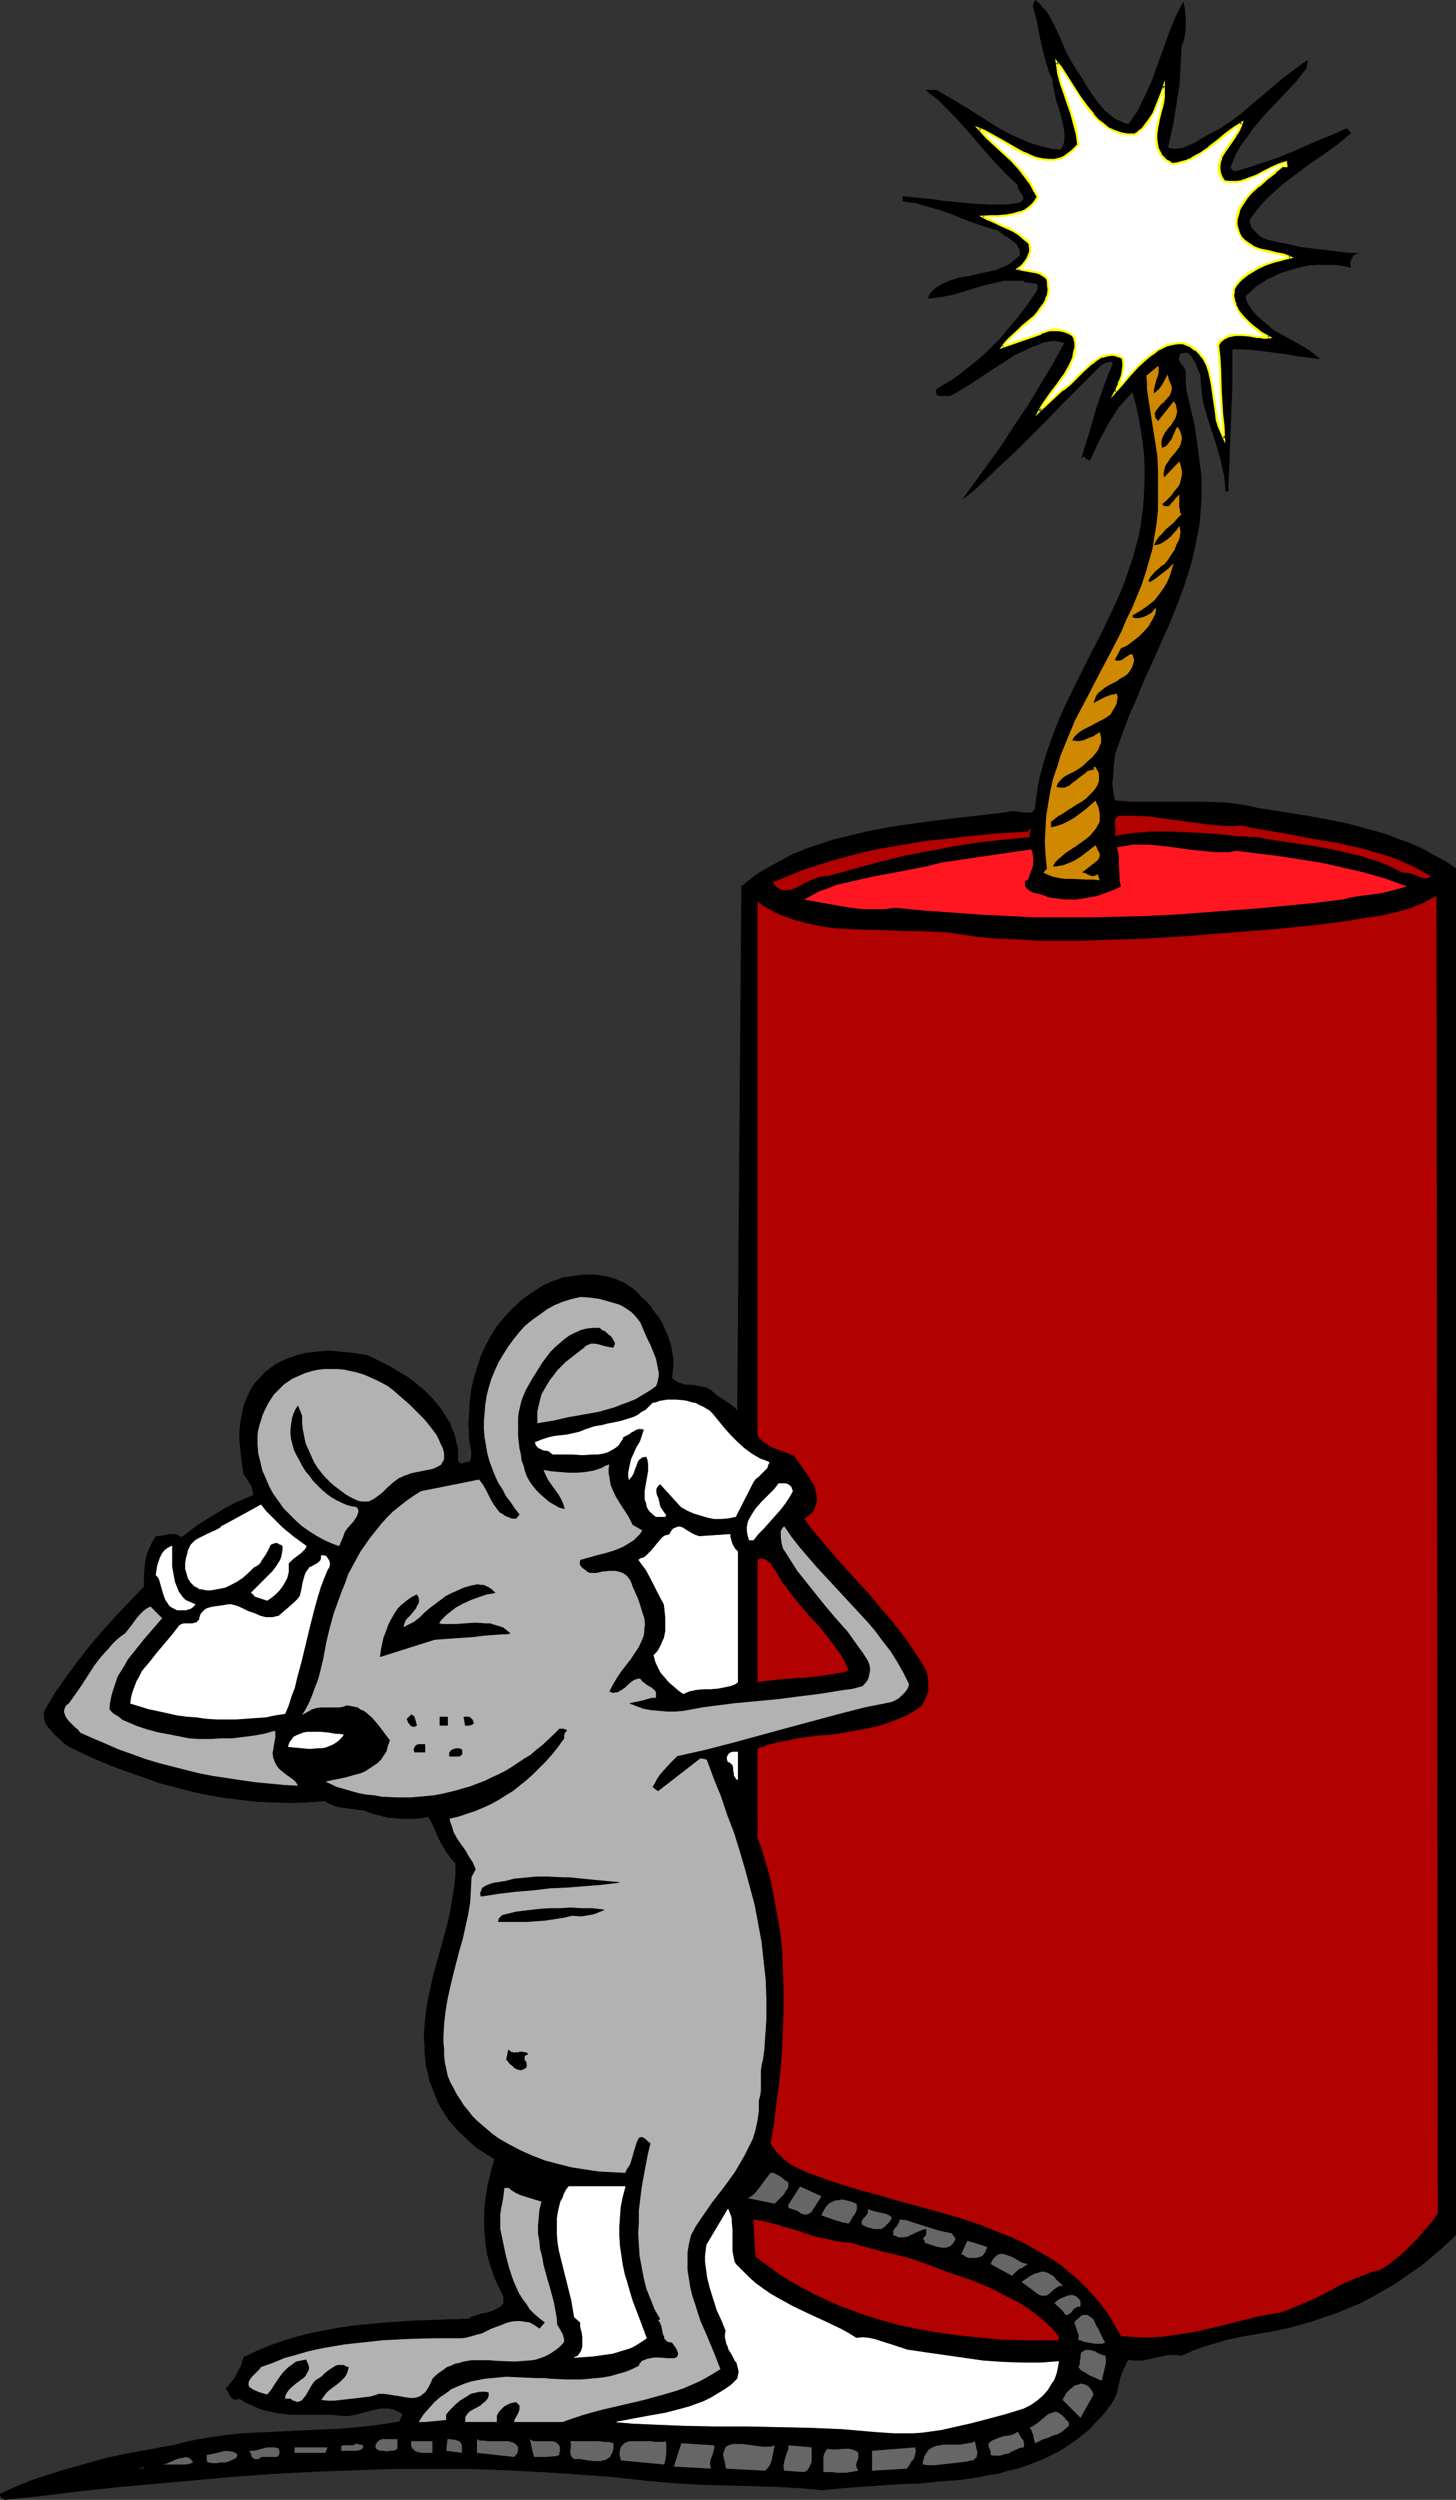 <?xml version="1.0" encoding="UTF-8" standalone="no"?>
<svg
   version="1.0"
   width="90.745mm"
   height="155.711mm"
   id="svg67"
   sodipodi:docname="Firecracker &amp; Mouse.wmf"
   xmlns:inkscape="http://www.inkscape.org/namespaces/inkscape"
   xmlns:sodipodi="http://sodipodi.sourceforge.net/DTD/sodipodi-0.dtd"
   xmlns="http://www.w3.org/2000/svg"
   xmlns:svg="http://www.w3.org/2000/svg">
  <rect width="100%" height="100%" fill="#333333" stroke="none"/>
  <sodipodi:namedview
     id="namedview67"
     pagecolor="#ffffff"
     bordercolor="#000000"
     borderopacity="0.25"
     inkscape:showpageshadow="2"
     inkscape:pageopacity="0.0"
     inkscape:pagecheckerboard="0"
     inkscape:deskcolor="#d1d1d1"
     inkscape:document-units="mm" />
  <defs
     id="defs1">
    <pattern
       id="WMFhbasepattern"
       patternUnits="userSpaceOnUse"
       width="6"
       height="6"
       x="0"
       y="0" />
  </defs>
  <path
     style="fill:#000000;fill-opacity:1;fill-rule:evenodd;stroke:#000000;stroke-width:0.162px;stroke-linecap:round;stroke-linejoin:round;stroke-miterlimit:4;stroke-dasharray:none;stroke-opacity:1"
     d="m 253.555,16.563 1.292,1.939 1.131,1.939 1.292,1.939 1.292,1.778 0.808,0.97 0.646,0.808 0.808,0.646 0.969,0.808 0.808,0.646 1.131,0.485 0.969,0.485 1.131,0.323 1.131,-1.616 1.131,-1.616 0.808,-1.778 0.969,-1.939 1.616,-3.555 1.292,-3.717 1.454,-3.878 1.292,-3.717 1.454,-3.555 0.808,-1.616 0.969,-1.778 V 1.05 l 0.162,0.485 0.162,1.131 0.162,1.293 v 1.454 1.293 l -0.162,1.454 -0.323,1.293 -0.162,0.646 -0.323,0.485 -0.162,3.07 -0.162,3.07 -0.162,3.07 -0.485,3.07 -0.485,3.07 -0.485,3.07 -0.646,2.909 -0.646,2.909 0.808,0.162 0.969,0.162 0.808,-0.162 h 0.808 l 0.808,-0.323 0.646,-0.323 1.616,-0.646 1.454,-0.97 1.454,-0.808 1.454,-0.808 1.616,-0.808 1.131,-0.808 1.292,-0.808 2.585,-1.939 2.585,-2.262 2.585,-2.101 2.585,-2.262 2.585,-2.101 2.585,-1.939 1.292,-0.97 1.292,-0.808 -0.323,1.778 -2.423,3.07 -2.585,2.747 -2.746,2.909 -2.585,2.747 -2.423,2.909 -0.969,1.454 -1.131,1.454 -0.969,1.454 -0.808,1.454 -0.646,1.616 -0.646,1.616 0.969,0.97 3.393,-0.97 3.393,-1.131 3.393,-1.131 3.231,-1.293 6.624,-2.909 3.231,-1.293 3.231,-1.454 0.969,0.97 -1.454,1.293 -1.616,1.293 -3.069,2.262 -3.393,2.262 -3.231,2.424 -3.231,2.424 -1.454,1.293 -1.454,1.293 -1.454,1.454 -1.292,1.454 -1.131,1.454 -1.131,1.616 0.162,0.808 0.162,0.808 0.485,0.646 0.646,0.646 0.646,0.646 0.646,0.485 0.646,0.323 0.808,0.323 2.585,0.646 2.746,0.485 2.585,0.646 2.746,0.323 2.746,0.323 2.585,0.323 2.746,0.323 2.746,0.162 h -0.485 l -0.323,0.162 -0.485,0.323 -0.162,0.485 -0.323,0.485 -0.162,0.485 v 0.646 l 0.162,0.646 -1.616,-0.323 -1.616,-0.323 h -1.616 -1.777 -1.616 l -1.777,0.162 -1.616,0.323 -1.777,0.485 -1.616,0.485 -1.616,0.485 -1.616,0.808 -1.454,0.646 -1.454,0.97 -1.292,0.808 -1.131,1.131 -1.292,1.131 0.162,0.646 0.162,0.646 0.323,0.646 0.323,0.485 0.808,1.131 0.969,1.131 2.1,1.778 1.131,0.97 0.969,0.808 2.746,1.454 2.585,1.454 2.746,1.616 2.423,1.939 -2.585,-0.323 -2.585,-0.323 -2.585,-0.485 -2.585,-0.323 -2.585,-0.323 -2.585,-0.323 -2.585,-0.162 h -2.423 v 4.04 4.201 l -0.323,8.403 -0.323,8.403 -0.162,4.201 -0.162,4.201 h -0.485 l -0.162,-1.939 -0.162,-1.778 -0.485,-1.778 -0.323,-1.778 -0.969,-3.393 -2.1,-6.464 -0.485,-1.616 -0.485,-1.778 -0.323,-1.616 -0.162,-1.778 -0.162,-1.778 -0.162,-1.778 -0.646,-1.454 -0.485,-1.293 -0.808,-1.293 -0.485,-0.646 -0.646,-0.485 h -0.646 l -0.646,0.162 h -0.323 l -0.162,0.162 -0.162,0.323 v 0.323 l -0.162,0.323 v 0.323 l 0.162,0.485 0.162,0.323 0.323,0.485 0.646,0.808 0.162,0.323 0.162,0.646 v 2.101 l 0.162,2.101 0.485,2.101 0.485,2.101 0.969,4.201 0.323,2.101 0.323,2.262 0.323,2.585 0.323,2.585 0.323,2.424 v 2.585 2.424 l -0.162,2.424 -0.162,2.424 -0.323,2.424 -0.485,2.262 -0.485,2.424 -0.485,2.262 -0.646,2.262 -1.454,4.525 -1.616,4.363 -1.777,4.363 -1.939,4.363 -1.939,4.363 -1.939,4.201 -1.777,4.363 -1.939,4.363 -1.616,4.363 -1.616,4.525 -0.323,2.747 -0.162,2.909 -0.162,1.293 0.162,1.454 0.162,1.293 0.323,1.293 1.939,0.162 1.939,0.162 h 2.1 1.939 4.362 4.362 4.362 l 4.362,0.162 2.1,0.162 2.1,0.323 1.939,0.323 2.1,0.485 3.069,0.485 3.069,0.485 6.139,0.97 5.977,1.131 3.069,0.646 3.069,0.808 2.908,0.808 2.908,0.808 2.908,1.131 2.746,0.97 2.908,1.293 2.585,1.454 2.746,1.454 2.585,1.778 v 321.728 l -2.262,2.101 -2.423,2.101 -2.423,2.101 -2.423,1.778 -2.585,1.778 -2.585,1.778 -2.585,1.454 -2.585,1.454 -2.746,1.454 -2.746,1.131 -2.746,1.131 -2.908,0.97 -2.746,0.97 -2.908,0.808 -2.908,0.808 -3.069,0.646 -5.654,0.97 -2.746,0.485 -2.908,0.646 -2.746,0.808 -2.746,0.808 -2.585,0.97 -2.585,1.131 -0.808,-0.162 h -0.808 -0.808 -0.808 l -1.454,0.323 -2.908,0.646 -1.454,0.323 h -0.808 -0.808 -0.808 l -0.969,-0.162 -0.485,0.646 -0.323,0.808 -0.646,1.293 -0.485,1.293 -0.323,1.454 -0.323,1.293 -0.323,1.454 -0.646,1.293 -0.485,0.808 -0.485,0.646 -1.454,1.939 -1.616,1.616 -1.616,1.778 -1.777,1.454 -1.616,1.293 -1.939,1.293 -1.777,1.131 -1.939,0.97 -1.939,0.97 -2.1,0.808 -2.1,0.808 -2.1,0.646 -2.1,0.485 -2.1,0.646 -2.262,0.323 -2.262,0.485 -4.362,0.646 -4.685,0.323 -4.523,0.485 -4.685,0.162 -9.37,0.646 -4.523,0.323 -4.523,0.485 -5.493,-0.485 -5.654,-0.323 -5.816,-0.162 -5.816,-0.162 -5.977,-0.162 -5.816,-0.323 -5.816,-0.485 -2.908,-0.323 -2.908,-0.323 -4.685,-0.485 -4.847,-0.323 -9.208,-0.646 -9.37,-0.485 -9.208,-0.323 h -9.208 -9.047 l -9.047,0.323 -9.047,0.323 -9.047,0.485 -9.208,0.646 -9.047,0.808 -9.047,0.808 -9.047,0.808 -9.208,0.97 -9.208,1.131 -9.208,0.97 -0.323,-0.323 -0.323,-0.162 -0.323,-0.485 v -0.162 -0.162 l 2.423,-1.131 2.262,-0.97 2.423,-0.97 2.423,-0.808 5.008,-1.616 5.17,-1.454 5.17,-1.454 5.331,-1.131 5.331,-0.97 5.331,-0.97 3.069,-0.808 3.231,-0.646 3.231,-0.485 3.393,-0.485 3.231,-0.323 3.393,-0.162 6.785,-0.323 6.785,-0.323 6.785,-0.323 3.393,-0.323 3.231,-0.323 3.393,-0.485 3.231,-0.485 0.808,-1.778 -0.808,-0.646 -0.808,-0.323 -0.808,-0.323 -0.969,-0.162 h -0.808 -0.969 l -1.777,0.323 -1.777,0.485 -1.777,0.485 -1.616,0.323 -0.808,0.162 h -0.808 l -1.616,-0.162 -1.777,-0.162 H 74.556 71.486 68.417 l -1.454,-0.162 -1.454,-0.162 -1.454,-0.323 -1.616,-0.323 -1.454,-0.485 -1.454,-0.646 -1.454,-0.646 -1.616,-0.97 H 56.139 l -0.485,0.162 h -0.323 -0.162 l -0.485,-0.323 -0.323,-0.323 -0.162,-0.323 -0.323,-0.485 -0.162,-0.485 -0.485,-0.485 1.454,-1.778 0.646,-0.808 0.485,-0.97 0.969,-1.778 0.323,-1.131 0.323,-0.97 3.069,-1.454 3.069,-1.293 3.231,-1.131 3.231,-0.97 3.231,-0.808 3.231,-0.646 3.393,-0.646 3.393,-0.485 3.393,-0.323 3.393,-0.323 6.947,-0.485 13.57,-0.485 0.485,-0.485 0.646,-0.162 1.454,-0.485 1.616,-0.323 1.454,-0.485 0.646,-0.323 0.646,-0.323 0.485,-0.323 0.323,-0.323 0.323,-0.485 v -0.646 -0.808 l -0.162,-0.485 -0.162,-0.323 -0.969,-1.939 -0.808,-1.778 -0.646,-1.939 -0.646,-1.939 -0.485,-1.939 -0.323,-1.939 -0.162,-1.939 -0.162,-1.939 v -2.101 -1.939 l 0.162,-1.939 0.323,-2.101 0.323,-2.101 0.485,-1.939 0.485,-2.101 0.646,-2.101 -1.616,-0.97 -1.454,-0.97 -1.454,-0.97 -1.292,-1.131 -1.292,-1.293 -1.292,-1.131 -1.131,-1.293 -1.131,-1.293 -0.969,-1.454 -0.969,-1.454 -0.808,-1.616 -0.646,-1.616 -0.646,-1.616 -0.646,-1.616 -0.323,-1.778 -0.485,-1.778 -0.162,-1.616 -0.162,-1.616 v -1.616 l -0.162,-1.616 0.162,-3.07 0.323,-3.07 0.485,-3.07 0.646,-2.909 0.646,-2.909 0.808,-2.909 0.808,-2.909 0.808,-2.909 0.808,-2.909 0.646,-2.909 0.485,-2.909 0.485,-2.909 0.323,-2.909 v -2.909 l -0.646,-0.646 -0.485,-0.646 -0.969,-1.293 -0.808,-1.293 -0.808,-1.454 -0.646,-1.454 -0.646,-1.454 -0.646,-1.454 -0.808,-1.293 -1.777,0.323 -2.1,0.162 h -1.939 l -1.939,-0.162 -1.939,-0.162 -1.777,-0.485 -1.939,-0.485 -1.616,-0.646 -1.131,-0.162 -1.292,-0.162 -2.423,-0.323 -1.131,-0.162 -1.131,-0.323 -1.131,-0.485 -0.485,-0.162 -0.485,-0.485 -4.2,0.323 -4.2,0.162 -4.039,-0.162 -3.877,-0.162 -4.039,-0.485 -3.877,-0.485 -3.716,-0.646 -3.716,-0.808 -3.716,-0.97 -3.716,-0.97 -3.554,-1.293 -3.716,-1.293 -3.554,-1.293 -3.554,-1.454 -3.554,-1.616 -3.393,-1.616 -1.131,-0.808 -0.969,-0.97 -1.131,-0.97 -0.969,-1.131 -0.485,-0.485 -0.485,-0.646 -0.323,-0.485 -0.162,-0.646 -0.162,-0.646 v -0.646 -0.646 l 0.323,-0.646 2.262,-3.878 2.746,-3.878 2.746,-3.717 2.908,-3.717 3.069,-3.555 3.069,-3.393 3.231,-3.393 3.231,-3.393 v -1.616 -1.616 l 0.162,-1.454 0.162,-1.454 0.323,-1.454 0.646,-1.454 0.646,-1.454 0.808,-1.293 h 0.808 l 0.808,-0.162 0.808,-0.162 0.646,-0.162 h 0.808 0.808 l 0.646,0.323 0.323,0.162 0.323,0.323 2.1,-1.616 1.939,-1.454 2.1,-1.293 2.1,-1.293 2.1,-1.293 2.1,-1.131 2.262,-0.97 2.262,-0.97 v -0.646 l -0.162,-0.646 -0.162,-0.646 -0.323,-0.646 -0.808,-1.293 -0.808,-1.131 -0.485,-3.232 -0.323,-3.232 -0.162,-1.778 v -1.454 l 0.162,-1.616 0.162,-1.454 0.323,-1.616 0.323,-1.454 0.485,-1.454 0.646,-1.454 0.646,-1.293 0.969,-1.454 1.131,-1.131 1.131,-1.293 1.292,-0.97 1.292,-0.97 1.292,-0.646 1.454,-0.646 1.454,-0.485 1.454,-0.485 1.454,-0.323 1.454,-0.162 1.616,-0.162 1.616,-0.162 h 1.454 l 1.616,0.162 3.231,0.323 3.231,0.485 1.777,0.808 1.939,0.97 1.939,0.97 1.777,1.131 1.939,1.131 1.777,1.293 1.777,1.454 1.616,1.454 1.454,1.616 1.454,1.778 1.131,1.778 1.131,1.778 0.323,1.131 0.485,0.97 0.323,0.97 0.162,1.131 0.323,0.97 0.162,1.131 v 1.131 1.131 l 0.162,0.323 v 0.162 l 0.323,0.162 0.323,0.162 h 0.323 l 0.808,-0.323 h 0.323 0.485 l 0.162,-0.323 0.162,-0.323 0.162,-0.646 v -0.646 -0.808 l -0.162,-0.808 -0.162,-0.808 -0.162,-0.808 v -0.808 l -0.162,-2.909 0.162,-2.747 0.162,-2.909 0.323,-2.585 0.646,-2.747 0.808,-2.585 0.808,-2.585 1.131,-2.424 1.292,-2.424 1.454,-2.262 1.777,-2.101 1.777,-1.939 1.131,-0.97 0.969,-0.97 1.131,-0.808 1.131,-0.808 1.292,-0.808 1.131,-0.808 1.292,-0.646 1.454,-0.646 1.131,-0.323 1.131,-0.485 1.131,-0.162 1.292,-0.162 1.131,-0.162 1.292,-0.162 h 1.292 1.292 l 1.292,0.162 1.292,0.162 1.131,0.323 1.131,0.323 1.131,0.485 1.131,0.485 0.969,0.646 0.969,0.646 1.131,0.97 0.969,1.131 1.131,0.97 0.969,1.131 0.808,1.293 0.969,1.131 0.808,1.293 0.646,1.454 0.646,1.293 0.485,1.454 0.485,1.454 0.162,1.454 0.323,1.454 v 1.616 l -0.162,1.454 -0.162,1.616 0.485,0.323 0.485,0.323 0.485,0.323 0.485,0.162 1.131,0.323 2.423,0.162 1.292,0.323 1.131,0.162 0.646,0.323 0.646,0.323 0.646,0.646 0.808,0.646 1.777,1.131 1.616,1.131 0.808,0.646 0.646,0.808 0.969,-123.779 v 0.162 l 1.616,-1.293 1.616,-1.293 1.777,-1.131 1.777,-0.97 1.777,-0.97 1.777,-0.97 1.777,-0.97 3.716,-1.454 1.939,-0.646 3.877,-1.293 4.039,-0.97 4.039,-0.97 4.2,-0.808 4.039,-0.646 8.401,-1.131 4.039,-0.485 4.2,-0.485 4.2,-0.485 4.039,-0.485 0.323,-0.162 h 0.485 0.969 l 1.939,0.323 h 0.808 0.323 0.485 l 0.323,-0.162 0.162,-0.162 0.323,-0.323 0.162,-0.485 0.323,-2.424 0.323,-2.424 0.485,-2.424 0.646,-2.424 0.646,-2.262 0.808,-2.424 0.808,-2.262 0.808,-2.262 1.939,-4.525 2.1,-4.363 4.362,-8.726 2.262,-4.363 2.1,-4.363 2.1,-4.525 0.969,-2.262 0.808,-2.262 0.808,-2.424 0.808,-2.262 0.646,-2.424 0.646,-2.424 0.485,-2.424 0.323,-2.424 0.323,-2.585 0.162,-2.585 0.162,-3.232 v -3.07 l -0.162,-3.232 -0.323,-2.909 -0.485,-3.07 -0.485,-2.909 -0.646,-2.909 -0.808,-2.909 -1.616,1.778 -1.616,1.778 -1.292,1.939 -1.292,2.101 -1.131,2.101 -1.131,2.101 -1.939,4.201 -0.323,0.162 -0.162,-0.162 -0.323,-0.162 -0.646,-0.646 -0.485,0.323 1.777,-5.656 1.616,-5.656 1.939,-5.656 0.969,-2.585 1.131,-2.747 -0.646,-0.323 -0.646,0.162 -0.646,0.162 -0.646,0.323 -0.646,0.485 -0.969,0.97 -0.485,0.485 -3.716,3.717 -3.716,3.717 -3.554,3.717 -3.716,3.717 -3.716,3.717 -3.877,3.555 -4.039,3.878 -2.1,1.939 -2.262,1.778 3.069,-4.201 3.069,-4.201 3.231,-4.525 2.908,-4.525 3.069,-4.525 2.908,-4.848 2.908,-4.848 2.746,-5.009 -0.646,-0.162 -0.646,-0.162 -0.969,-0.162 h -0.808 l -0.969,0.162 -0.808,0.162 -0.969,0.323 -0.646,0.323 -1.454,0.485 -1.292,0.646 -2.746,1.293 -2.423,1.616 -2.585,1.616 -4.847,3.232 -2.585,1.616 -2.585,1.454 h -0.485 -0.646 -1.131 -0.485 l -0.323,-0.323 -0.162,-0.162 V 92.511 92.188 91.703 l 1.777,-1.131 1.777,-0.97 1.777,-1.293 1.616,-1.293 1.616,-1.293 1.616,-1.293 1.454,-1.293 1.454,-1.454 1.454,-1.454 1.454,-1.616 1.292,-1.616 1.454,-1.616 2.585,-3.393 2.423,-3.555 0.162,-0.485 v -0.485 -0.323 l -0.162,-0.162 -0.162,-0.162 -0.162,-0.162 h -0.646 l -0.646,-0.162 h -0.646 l -0.485,-0.162 h -0.323 l -0.162,-0.323 h -1.454 -1.616 -1.454 l -1.454,0.323 -1.454,0.323 -1.454,0.323 -2.746,0.808 -2.585,0.808 -2.746,0.808 -2.746,0.485 -1.292,0.162 -1.454,0.162 0.162,-0.323 0.162,-0.485 0.485,-0.646 0.646,-0.646 0.646,-0.485 0.808,-0.485 0.969,-0.485 0.808,-0.323 0.808,-0.323 2.1,-0.646 2.1,-0.323 2.1,-0.485 2.262,-0.485 2.1,-0.485 0.969,-0.485 0.969,-0.323 0.969,-0.485 0.808,-0.646 0.808,-0.646 0.969,-0.808 v -0.646 -0.646 l -0.162,-0.323 -0.323,-0.485 -0.162,-0.485 -0.323,-0.323 -0.808,-0.646 -0.808,-0.646 -0.485,-0.323 -0.485,-0.162 -0.808,-0.646 -0.808,-0.646 -2.746,-0.808 -2.908,-0.97 -2.585,-0.97 -2.746,-1.131 -2.746,-0.97 -2.908,-0.808 -2.746,-0.808 -1.454,-0.162 -1.616,-0.323 v -0.97 l 3.393,0.323 3.393,0.323 3.393,0.485 3.554,0.323 3.393,0.323 3.554,0.162 h 1.777 1.777 l 1.616,-0.162 1.777,-0.323 0.323,-0.323 0.323,-0.162 0.162,-0.323 v -0.162 -0.323 -0.162 l -0.323,-0.485 -0.646,-1.131 -0.323,-0.485 v -0.323 -0.323 l -2.908,-2.747 -2.746,-2.909 -2.585,-2.909 -2.585,-3.07 -2.585,-2.909 -2.585,-2.747 -1.454,-1.454 -1.292,-1.293 -1.454,-1.131 -1.454,-1.131 h 2.423 l 3.554,2.101 3.554,2.101 3.554,2.262 3.554,2.262 1.777,0.97 1.777,0.97 1.939,0.808 1.777,0.808 1.939,0.646 1.939,0.485 1.939,0.485 1.939,0.162 0.485,-0.646 0.323,-0.808 0.162,-0.97 v -0.808 -0.97 l -0.162,-0.97 -0.162,-0.808 -0.162,-0.808 -0.646,-2.424 -0.808,-2.424 -0.485,-2.424 -0.323,-1.293 v -1.131 l -0.808,-1.616 -0.485,-1.616 -0.485,-1.616 -0.485,-1.778 -0.808,-3.555 -0.646,-3.555 -0.162,-0.646 -0.162,-0.646 -0.323,-1.131 -0.162,-0.646 -0.162,-0.646 0.162,-0.646 0.323,-0.646 0.969,0.808 0.646,0.808 0.808,0.808 0.646,0.97 1.131,2.101 1.131,2.262 0.969,2.262 0.969,2.262 1.131,2.101 z"
     id="path1" />
  <path
     style="fill:#ffffff;fill-opacity:1;fill-rule:evenodd;stroke:none"
     d="m 267.287,31.753 0.646,-0.485 0.646,-0.485 0.646,-0.646 0.646,-0.646 0.969,-1.293 0.808,-1.616 0.646,-1.454 0.646,-1.616 0.646,-1.616 0.646,-1.616 v 1.131 l -0.162,1.293 -0.162,1.293 -0.323,1.293 -0.485,2.585 -0.646,2.585 v 1.131 l -0.162,1.131 0.162,1.131 0.323,1.131 0.323,0.97 0.323,0.485 0.485,0.485 0.323,0.485 0.485,0.323 0.646,0.485 0.646,0.323 1.292,-0.162 1.131,-0.162 1.292,-0.485 0.969,-0.485 1.131,-0.485 0.969,-0.646 1.939,-1.293 1.939,-1.616 1.939,-1.454 1.939,-1.454 1.939,-1.293 -0.162,0.646 -0.323,0.808 -0.485,0.808 -0.485,0.808 -1.292,1.616 -1.131,1.616 -0.485,0.97 -0.485,0.808 -0.323,0.97 -0.162,0.97 v 0.808 l 0.162,0.97 0.323,0.97 0.323,0.485 0.323,0.485 h 1.131 l 1.131,0.162 0.969,-0.162 0.969,-0.162 0.808,-0.162 0.969,-0.323 1.777,-0.808 1.616,-0.808 1.777,-0.97 1.777,-0.808 0.808,-0.323 0.969,-0.162 v 0.808 h -0.969 l -0.808,0.808 -0.808,0.646 -1.939,1.616 -1.939,1.616 -1.939,1.778 -0.808,0.97 -0.808,0.97 -0.646,0.97 -0.485,1.131 -0.323,0.97 -0.162,1.293 v 1.131 l 0.162,1.293 0.485,0.97 0.485,0.808 0.646,0.646 0.646,0.646 0.808,0.485 0.808,0.323 0.808,0.323 0.808,0.323 1.939,0.485 1.777,0.323 1.616,0.485 0.808,0.323 0.808,0.323 -1.939,0.323 -1.939,0.646 -1.777,0.646 -1.939,0.646 -1.616,0.97 -0.808,0.485 -1.454,1.293 -0.646,0.646 -0.646,0.808 -0.485,0.808 -0.162,0.808 v 0.808 0.808 l 0.162,0.646 0.323,0.808 0.323,0.646 0.323,0.646 0.485,0.646 0.969,1.131 1.131,1.131 1.131,0.97 1.292,0.97 2.262,1.454 h -0.646 -0.646 -0.808 l -0.808,-0.162 -1.616,-0.162 -1.777,-0.323 h -0.808 -0.808 l -0.808,0.162 -0.808,0.162 -0.808,0.323 -0.646,0.485 -0.485,0.485 -0.485,0.808 0.162,2.909 0.162,2.747 0.323,5.333 0.323,5.333 0.162,2.747 0.162,2.909 -0.646,-1.293 -0.485,-1.616 -0.485,-1.454 -0.323,-1.616 -0.485,-3.393 -0.323,-3.232 -0.323,-1.616 -0.485,-1.454 -0.485,-1.454 -0.646,-1.454 -0.323,-0.646 -0.485,-0.485 -0.646,-0.646 -0.485,-0.485 -0.646,-0.485 -0.646,-0.323 -0.808,-0.485 -0.808,-0.323 h -1.292 l -1.292,0.162 -1.131,0.485 -1.131,0.485 -1.131,0.485 -0.969,0.646 -0.969,0.808 -0.969,0.808 -1.939,1.778 -1.777,1.939 -1.777,2.101 -1.777,1.778 0.485,-0.97 0.485,-0.808 0.323,-1.131 0.323,-0.97 0.323,-0.97 v -0.97 l 0.162,-0.97 -0.162,-0.97 -0.485,-0.323 -0.485,-0.162 -1.131,-0.323 -0.969,-0.162 -0.969,0.162 -0.808,0.323 -0.969,0.485 -0.808,0.646 -0.969,0.646 -1.777,1.616 -1.616,1.616 -1.616,1.616 -0.808,0.646 -0.808,0.485 -5.493,5.009 0.646,-0.97 0.646,-1.131 1.454,-1.939 1.454,-2.101 1.454,-2.101 1.292,-2.101 0.646,-0.97 0.323,-1.131 0.323,-1.293 0.162,-1.131 v -1.131 l -0.162,-1.293 -0.808,-0.808 -0.969,-0.485 -0.969,-0.323 -0.969,-0.162 h -1.131 l -0.969,0.162 -0.969,0.162 -0.969,0.485 -9.208,3.232 0.808,-1.131 0.969,-0.808 1.939,-1.939 0.969,-0.808 0.969,-0.808 1.939,-1.778 0.808,-0.97 0.808,-0.97 0.646,-0.97 0.485,-0.97 0.323,-1.131 0.162,-1.131 v -1.293 l -0.162,-0.646 -0.162,-0.646 -0.323,-0.485 -0.323,-0.323 -0.808,-0.485 -0.808,-0.162 -0.969,-0.323 -0.808,-0.162 h -0.969 l -0.969,-0.162 -0.808,-0.323 0.646,-0.485 0.485,-0.485 0.485,-0.646 0.485,-0.808 0.485,-0.808 0.162,-0.808 0.162,-0.808 -0.162,-0.97 -0.646,-0.646 -0.646,-0.646 -1.292,-0.97 -1.292,-0.808 -1.454,-0.646 -1.454,-0.646 -1.454,-0.646 -1.454,-0.646 -1.292,-0.808 h 1.616 l 1.777,-0.162 1.939,-0.162 1.939,-0.323 0.808,-0.162 0.808,-0.323 0.808,-0.323 0.808,-0.485 0.646,-0.485 0.646,-0.646 0.646,-0.646 0.323,-0.97 -0.485,-1.131 -0.646,-1.293 -0.808,-1.131 -0.646,-0.97 -1.777,-2.101 -1.777,-1.939 -1.939,-1.778 -1.939,-1.778 -1.939,-1.939 -1.777,-1.939 1.454,0.646 1.292,0.646 1.454,0.808 1.454,0.97 3.069,1.616 1.454,0.808 1.616,0.808 1.454,0.485 1.454,0.485 1.616,0.162 h 0.646 l 0.808,-0.162 h 0.646 l 0.808,-0.323 0.646,-0.323 0.808,-0.323 0.646,-0.485 0.646,-0.646 0.646,-0.646 0.808,-0.808 -0.162,-1.293 -0.162,-1.293 -0.646,-2.424 -0.646,-2.262 -0.808,-2.424 -0.969,-2.262 -0.808,-2.424 -0.485,-2.424 -0.323,-1.131 -0.162,-1.293 0.969,1.131 0.969,1.293 1.777,2.747 1.939,2.909 0.969,1.454 0.969,1.293 0.969,1.293 1.131,1.293 1.292,0.97 1.292,0.97 1.292,0.646 1.454,0.646 0.808,0.162 0.808,0.162 h 0.808 z"
     id="path2" />
  <path
     style="fill:#ffff00;fill-opacity:1;fill-rule:evenodd;stroke:none"
     d="m 267.287,31.914 0.808,-0.485 v 0 l 0.646,-0.485 v 0 l 0.646,-0.646 v 0 l 0.646,-0.646 0.969,-1.293 v 0 l 0.808,-1.616 0.808,-1.616 v 0 l 0.646,-1.616 0.646,-1.616 0.485,-1.616 h -0.485 v 1.131 1.293 0 l -0.323,1.293 -0.162,1.293 -0.646,2.585 -0.485,2.424 -0.162,1.131 v 0.162 1.131 1.131 0 l 0.323,1.131 0.485,1.131 0.323,0.485 0.485,0.485 0.323,0.485 0.485,0.323 v 0 l 0.646,0.485 0.808,0.485 1.292,-0.162 1.292,-0.323 v 0 l 1.131,-0.323 v -0.162 l 1.131,-0.323 v 0 l 1.131,-0.646 0.969,-0.646 1.939,-1.293 v 0 l 1.939,-1.454 1.939,-1.616 1.939,-1.454 h -0.162 l 2.1,-1.293 -0.485,-0.323 -0.162,0.808 v 0 l -0.323,0.646 v 0 l -0.323,0.808 -0.646,0.808 v 0 l -1.131,1.616 v 0 l -1.131,1.778 -0.646,0.808 -0.323,0.808 v 0.162 l -0.323,0.808 v 0 l -0.323,0.97 v 0.97 l 0.162,1.131 0.485,0.97 0.323,0.485 v 0 l 0.485,0.485 1.131,0.162 v 0 h 1.131 v 0 h 0.969 l 0.969,-0.162 v 0 l 0.969,-0.323 0.808,-0.323 v 0 l 1.777,-0.808 h 0.162 l 1.616,-0.808 1.777,-0.97 v 0 l 1.616,-0.646 v 0 l 0.969,-0.323 0.969,-0.323 -0.485,-0.162 v 0.808 l 0.323,-0.162 h -0.969 l -0.969,0.808 -0.808,0.646 v 0 l -1.939,1.616 -1.939,1.616 v 0 l -1.939,1.778 -0.808,0.97 v 0 l -0.808,0.97 v 0 l -0.646,0.97 -0.485,1.131 h -0.162 l -0.323,1.131 v 0 l -0.162,1.293 v 1.131 0 l 0.323,1.293 0.485,0.97 v 0 l 0.485,0.808 v 0.162 l 0.485,0.646 h 0.162 l 0.646,0.646 v 0 l 0.808,0.485 0.808,0.323 v 0.162 l 0.808,0.323 0.969,0.323 1.777,0.485 v 0 l 1.777,0.323 1.777,0.485 v 0 l 0.808,0.162 0.646,0.323 0.162,-0.485 -1.939,0.485 v 0 l -1.939,0.485 -1.939,0.646 -1.777,0.808 v 0 l -1.777,0.97 -0.808,0.485 v 0 l -1.454,1.131 -0.162,0.162 -0.646,0.646 -0.485,0.808 v 0 l -0.646,0.808 v 0.97 0 l -0.162,0.808 v 0 l 0.162,0.808 0.162,0.808 v 0 l 0.162,0.646 h 0.162 l 0.323,0.808 v 0 l 0.323,0.646 0.323,0.646 v 0 l 0.969,1.131 h 0.162 l 1.131,1.131 v 0.162 l 1.131,0.97 1.131,0.97 h 0.162 l 2.262,1.293 0.162,-0.485 -0.646,0.162 v 0 l -0.646,-0.162 h -0.808 0.162 -0.808 l -1.777,-0.323 -1.616,-0.162 h -0.162 -0.808 -0.808 v 0 h -0.969 v 0 l -0.808,0.323 -0.646,0.323 -0.646,0.485 h -0.162 l -0.646,0.485 -0.485,0.97 0.323,2.909 0.162,2.747 0.162,5.333 0.323,5.333 0.162,2.747 0.323,2.909 0.485,-0.162 -0.808,-1.293 h 0.162 l -0.646,-1.454 -0.323,-1.616 v 0.162 l -0.323,-1.778 -0.485,-3.232 -0.485,-3.232 -0.323,-1.616 -0.323,-1.616 v 0 l -0.485,-1.454 h -0.162 l -0.646,-1.454 -0.323,-0.485 V 83.785 l -0.485,-0.485 v 0 l -0.646,-0.646 -0.485,-0.485 v 0 l -0.646,-0.485 v 0 l -0.646,-0.485 -0.808,-0.323 v 0 l -0.969,-0.323 h -1.292 -0.162 l -1.131,0.162 v 0 l -1.292,0.323 -1.131,0.485 v 0 l -0.969,0.646 -1.131,0.646 v 0 l -0.969,0.808 -1.131,0.808 v 0 l -1.777,1.778 -1.777,1.939 -1.777,2.101 -1.777,1.778 0.485,0.323 v -1.131 0 l -1.292,2.585 2.908,-3.232 1.777,-2.101 1.777,-1.939 1.939,-1.778 v 0 l 0.969,-0.808 0.969,-0.646 v 0 l 0.969,-0.808 1.131,-0.485 h -0.162 l 1.131,-0.485 1.292,-0.323 v 0 l 1.131,-0.162 v 0 h 1.292 -0.162 l 0.808,0.323 v 0 l 0.808,0.323 0.646,0.485 v 0 l 0.646,0.485 v -0.162 l 0.485,0.485 0.646,0.646 h -0.162 l 0.485,0.485 v 0 l 0.485,0.646 0.646,1.293 v 0 l 0.485,1.454 v 0 l 0.323,1.454 0.323,1.616 0.485,3.393 0.485,3.232 0.162,1.616 v 0 l 0.485,1.616 0.646,1.454 v 0 l 1.131,2.585 -0.162,-4.201 -0.323,-2.747 -0.323,-5.333 -0.162,-5.333 -0.162,-2.747 -0.323,-2.909 v 0.162 l 0.485,-0.808 v 0 l 0.646,-0.485 h -0.162 l 0.646,-0.323 v 0 l 0.646,-0.323 0.808,-0.162 v 0 l 0.808,-0.162 v 0 h 0.808 0.808 v 0 l 1.777,0.162 1.616,0.323 h 0.808 v 0 l 0.808,0.162 h 0.646 l 1.454,-0.162 -3.069,-1.778 h 0.162 l -1.292,-0.97 -1.131,-0.97 v 0 l -1.131,-1.131 v 0 L 292.327,73.605 v 0 l -0.485,-0.646 -0.323,-0.646 v 0 l -0.323,-0.646 h 0.162 l -0.323,-0.646 v 0 l -0.162,-0.808 -0.162,-0.646 v 0 l 0.162,-0.808 v 0 -0.808 0.162 l 0.485,-0.808 v 0 l 0.646,-0.808 0.646,-0.646 v 0 l 1.454,-1.131 v 0 l 0.808,-0.485 1.616,-0.97 v 0 l 1.777,-0.808 1.939,-0.646 1.939,-0.485 h -0.162 l 2.746,-0.646 -1.454,-0.646 -0.808,-0.323 v 0 l -1.777,-0.323 -1.777,-0.485 v 0 l -1.777,-0.323 -0.969,-0.323 -0.808,-0.323 v 0 l -0.646,-0.485 -0.808,-0.485 v 0 l -0.646,-0.485 v 0 l -0.646,-0.646 v 0 l -0.485,-0.808 v 0 l -0.323,-0.97 v 0 l -0.323,-1.131 v 0 -1.131 0 l 0.323,-1.131 v 0 l 0.323,-1.131 -0.162,0.162 0.646,-1.131 0.646,-0.97 v 0 l 0.646,-0.97 v 0 l 0.808,-0.97 1.939,-1.778 v 0.162 l 1.939,-1.778 1.939,-1.454 v -0.162 l 0.808,-0.646 0.969,-0.808 -0.323,0.162 h 1.292 l -0.162,-1.454 -1.131,0.323 -0.969,0.323 v 0 l -1.777,0.808 v 0 l -1.616,0.808 -1.777,0.97 v 0 l -1.777,0.646 v 0 l -0.808,0.323 -0.969,0.323 h 0.162 l -1.131,0.162 h -0.969 0.162 -1.131 v 0 l -0.969,-0.162 0.162,0.162 -0.323,-0.485 v 0 l -0.323,-0.485 v 0 l -0.323,-0.97 v 0.162 l -0.162,-0.97 v 0 -0.808 0 l 0.162,-0.97 v 0 l 0.323,-0.808 h -0.162 l 0.485,-0.808 0.646,-0.97 1.131,-1.616 v 0 l 1.131,-1.616 v -0.162 l 0.485,-0.646 0.485,-0.808 v -0.162 l 0.323,-0.646 v 0 l 0.485,-1.454 -2.585,1.616 v 0 l -1.939,1.454 -1.939,1.616 -1.939,1.454 h 0.162 l -2.1,1.454 -0.969,0.485 -1.131,0.646 h 0.162 l -1.131,0.485 v 0 l -1.131,0.323 v 0 l -1.131,0.323 -1.292,0.162 h 0.162 l -0.646,-0.485 -0.646,-0.323 v 0 l -0.485,-0.485 -0.323,-0.323 -0.485,-0.485 h 0.162 l -0.323,-0.485 -0.485,-0.97 v 0 l -0.162,-0.97 v 0 l -0.162,-1.131 v -1.131 0 l 0.162,-1.131 0.485,-2.585 0.646,-2.424 0.323,-1.293 0.162,-1.293 v -0.162 -1.293 -2.585 l -0.969,2.909 -0.646,1.616 -0.646,1.616 v 0 l -0.646,1.616 -0.969,1.454 v 0 l -0.969,1.293 -0.485,0.646 v 0 l -0.646,0.646 v -0.162 l -0.646,0.646 v 0 l -0.646,0.323 h 0.162 z"
     id="path3" />
  <path
     style="fill:#ffff00;fill-opacity:1;fill-rule:evenodd;stroke:none"
     d="m 262.925,92.349 0.485,-0.97 v 0 l 0.323,-0.97 h 0.162 l 0.323,-0.97 0.323,-0.97 v 0 l 0.162,-1.131 0.162,-0.97 v 0 -0.97 l -0.162,-1.131 -0.485,-0.323 -0.646,-0.323 v 0 l -0.969,-0.323 h -1.131 l -0.969,0.162 v 0 l -0.969,0.162 v 0.162 l -0.969,0.485 -0.808,0.485 h -0.162 l -0.808,0.808 v 0 l -1.777,1.616 -1.616,1.616 -1.616,1.616 -0.808,0.646 v 0 l -0.808,0.485 v 0 l -5.493,5.009 0.323,0.323 0.646,-0.97 0.646,-1.131 1.454,-2.101 v 0.162 l 1.454,-2.101 1.616,-2.101 v 0 l 1.292,-2.101 0.485,-1.131 v 0 l 0.485,-1.131 0.323,-1.131 v 0 l 0.162,-1.293 v -1.293 l -0.323,-1.293 -0.808,-0.808 -0.969,-0.485 v 0 l -0.969,-0.323 v 0 l -1.131,-0.323 h -1.131 l -0.969,0.162 -1.131,0.323 -0.969,0.485 v 0 l -9.047,3.07 0.162,0.485 0.808,-1.131 v 0 l 0.969,-0.808 1.939,-1.939 v 0 l 0.969,-0.808 0.969,-0.808 v 0 l 1.939,-1.778 0.808,-0.97 v 0 l 0.808,-0.97 v 0 l 0.646,-0.97 0.485,-0.97 0.162,-0.162 0.323,-0.97 v -0.162 l 0.162,-1.131 -0.162,-1.293 v 0 -0.646 l -0.162,-0.808 -0.485,-0.485 v 0 l -0.323,-0.323 v 0 l -0.808,-0.485 -0.808,-0.323 h -0.162 l -0.808,-0.162 -0.969,-0.162 -0.969,-0.162 -0.969,-0.162 -0.808,-0.162 0.162,0.485 0.646,-0.485 v -0.162 l 0.485,-0.485 v 0 l 0.646,-0.646 v -0.162 l 0.485,-0.646 0.323,-0.808 0.323,-0.808 v -0.97 l -0.162,-1.131 -0.646,-0.646 v -0.162 l -0.646,-0.485 -1.292,-0.97 v 0 l -1.292,-0.808 -1.454,-0.808 h -0.162 l -1.454,-0.646 -1.292,-0.646 -1.454,-0.646 v 0 l -1.454,-0.646 v 0.323 h 1.616 1.777 0.162 l 1.777,-0.162 1.939,-0.323 0.808,-0.162 h 0.162 l 0.808,-0.323 0.808,-0.323 v -0.162 l 0.808,-0.323 v 0 l 0.646,-0.646 v 0 l 0.646,-0.646 v 0 l 0.646,-0.646 0.485,-1.131 -0.646,-1.293 v 0 l -0.646,-1.131 -0.646,-1.131 v -0.162 l -0.808,-0.97 -1.616,-2.101 h -0.162 l -1.777,-1.939 -1.939,-1.778 -1.939,-1.778 -1.939,-1.939 -1.777,-1.939 -0.162,0.485 1.292,0.485 v 0 l 1.454,0.808 1.454,0.808 1.454,0.808 2.908,1.778 1.454,0.808 1.616,0.646 v 0 l 1.616,0.646 1.454,0.323 v 0 l 1.454,0.162 h 0.969 0.646 l 0.808,-0.162 v 0 l 0.646,-0.162 0.808,-0.323 v 0 l 0.646,-0.485 0.808,-0.485 v 0 l 0.646,-0.646 v 0 l 0.646,-0.646 0.808,-0.808 -0.162,-1.454 -0.162,-1.293 -0.485,-2.424 v 0 l -0.808,-2.424 -0.808,-2.262 -0.808,-2.424 -0.808,-2.262 v 0 l -0.646,-2.424 -0.162,-1.293 -0.162,-1.293 -0.485,0.323 0.969,1.131 0.969,1.293 v 0 l 3.716,5.656 0.808,1.454 v 0 l 0.969,1.293 1.131,1.293 v 0 l 1.131,1.293 1.292,0.97 v 0.162 l 1.292,0.808 1.292,0.808 h 0.162 l 1.454,0.485 v 0 l 0.808,0.162 0.808,0.162 v 0 h 0.808 0.969 v -0.485 h -0.969 -0.808 0.162 l -0.969,-0.162 -0.808,-0.162 h 0.162 l -1.454,-0.485 v 0 l -1.454,-0.646 -1.131,-0.97 v 0 l -1.292,-0.97 -1.131,-1.293 h 0.162 l -1.131,-1.293 -0.969,-1.293 v 0 l -0.969,-1.293 -3.716,-5.817 v 0 l -0.808,-1.293 -1.616,-1.939 0.323,2.262 0.162,1.293 0.646,2.424 v 0 l 0.808,2.262 0.808,2.424 0.808,2.262 0.646,2.424 v 0 l 0.646,2.424 0.162,1.131 0.162,1.293 0.162,-0.162 -0.808,0.808 -0.646,0.646 v 0 l -0.646,0.485 v 0 l -0.646,0.485 -0.646,0.485 v 0 l -0.808,0.323 -0.646,0.162 v 0 l -0.646,0.162 h -0.808 v 0 h -0.646 v 0 l -1.454,-0.162 v 0 l -1.454,-0.323 -1.616,-0.646 h 0.162 l -1.616,-0.646 -1.454,-0.808 -3.069,-1.778 -1.454,-0.808 -1.454,-0.808 -1.454,-0.808 v 0 l -2.423,-0.97 2.585,2.909 1.939,1.778 1.939,1.778 1.939,1.778 1.777,1.939 v 0 l 1.616,2.101 0.808,1.131 v -0.162 l 0.646,1.131 0.646,1.293 v -0.162 l 0.646,1.293 v -0.162 l -0.485,0.808 v 0 l -0.485,0.646 v 0 l -0.646,0.646 v 0 l -0.646,0.485 v 0 l -0.646,0.485 v 0 l -0.808,0.323 -0.808,0.162 v 0 l -0.969,0.323 -1.777,0.323 -1.939,0.162 v 0 h -1.777 l -2.585,0.162 2.1,1.131 h 0.162 l 1.454,0.646 1.292,0.646 1.454,0.646 v 0 l 1.454,0.646 1.292,0.808 v 0 l 1.292,1.131 0.646,0.485 v 0 l 0.646,0.646 -0.162,-0.162 0.162,0.97 v -0.162 0.97 0 l -0.323,0.808 -0.323,0.808 v 0 l -0.485,0.646 v 0 l -0.485,0.646 v 0 l -0.485,0.485 v 0 l -1.131,0.808 1.454,0.323 0.969,0.162 0.808,0.162 0.969,0.162 0.969,0.162 h -0.162 l 0.969,0.323 h -0.162 l 0.808,0.485 v 0 l 0.323,0.162 v 0 l 0.323,0.485 v -0.162 l 0.162,0.646 v 0.646 0 l 0.162,1.293 v -0.162 l -0.162,1.293 v 0 l -0.485,0.97 h 0.162 l -0.646,1.131 -0.646,0.808 v 0 l -0.646,0.97 v 0 l -0.808,0.97 -1.939,1.616 v 0 l -0.969,0.808 -0.969,0.97 v 0 l -1.939,1.778 -0.969,0.97 v 0 l -1.292,1.778 9.855,-3.393 v -0.162 l 0.969,-0.323 v 0 l 0.969,-0.323 h 1.131 -0.162 1.131 v 0 l 0.969,0.162 v 0 l 0.969,0.323 v 0 l 0.969,0.485 -0.162,-0.162 0.808,0.808 -0.162,-0.162 0.323,1.293 v 0 1.131 0 l -0.323,1.131 v 0 l -0.162,1.131 -0.485,1.131 v 0 l -0.485,0.97 -1.292,2.262 v -0.162 l -1.454,2.101 -1.616,2.101 v 0 l -1.454,2.101 -0.646,0.97 -1.292,2.424 6.624,-6.14 v 0.162 l 0.808,-0.646 v 0 l 0.808,-0.646 1.616,-1.616 1.616,-1.616 1.777,-1.616 v 0 l 0.969,-0.646 h -0.162 l 0.969,-0.646 0.808,-0.485 v 0.162 l 0.969,-0.323 v 0 l 0.969,-0.162 h -0.162 0.969 v 0 l 0.969,0.323 v 0 l 0.485,0.162 0.485,0.323 -0.162,-0.162 0.162,0.97 v 0 0.97 -0.162 l -0.162,1.131 -0.162,0.97 v 0 l -0.323,0.97 -0.485,0.97 h 0.162 l -0.485,0.97 z"
     id="path4" />
  <path
     style="fill:#cf8900;fill-opacity:1;fill-rule:evenodd;stroke:none"
     d="m 271.81,92.672 0.485,-0.485 0.646,-0.485 0.808,-1.131 1.292,-2.424 0.162,0.646 0.162,0.646 0.485,1.131 0.162,0.485 v 0.646 l -0.162,0.646 -0.162,0.323 -0.162,0.485 -0.646,0.646 -0.646,0.808 -0.808,0.646 -0.646,0.808 -0.485,0.646 -0.162,0.323 -0.162,0.485 0.162,0.323 v 0.485 l 0.323,0.323 0.323,0.485 3.716,-4.686 0.485,0.808 0.162,0.808 0.162,0.808 -0.162,0.646 -0.162,0.646 -0.323,0.646 -0.808,1.293 -0.485,0.485 -0.485,0.646 -0.485,0.646 -0.323,0.646 -0.323,0.646 -0.162,0.808 v 0.646 l 0.162,0.808 0.323,-0.162 0.485,-0.162 0.485,-0.485 0.485,-0.646 0.485,-0.646 0.323,-0.808 0.646,-1.454 0.323,-0.646 0.323,0.485 0.323,0.485 0.162,0.485 0.162,0.485 0.162,0.808 -0.162,0.646 -0.162,0.808 -0.323,0.646 -0.485,0.646 -0.485,0.646 -1.131,1.293 -0.485,0.808 -0.485,0.646 -0.323,0.646 -0.162,0.808 -0.162,0.808 0.162,0.808 3.554,-3.717 0.323,0.808 0.162,0.808 0.162,0.808 v 0.646 l -0.162,0.646 -0.162,0.808 -0.162,0.646 -0.323,0.646 -0.969,1.131 -0.808,1.131 -1.131,1.131 -0.969,0.808 0.323,0.323 0.323,0.162 h 0.162 0.323 0.323 l 0.323,-0.162 0.323,-0.485 0.485,-0.485 0.323,-0.323 0.162,-0.323 0.485,-0.485 0.485,-0.485 v 3.07 l 0.162,0.485 v 0.646 l 0.323,0.485 -0.969,0.97 -0.808,0.97 -1.939,1.616 -0.808,0.97 -0.808,0.808 -0.646,0.97 -0.485,0.97 0.969,-0.162 0.808,-0.323 0.808,-0.485 0.646,-0.485 0.808,-0.646 0.646,-0.808 0.646,-0.646 0.646,-0.97 0.162,0.323 v 0.485 l 0.162,0.485 -0.162,0.646 v 0.485 l -0.162,0.646 -0.646,1.293 -0.485,1.293 -0.808,1.131 -0.808,1.293 -0.808,0.97 -0.646,0.323 -0.485,0.485 -0.969,0.808 -0.969,1.131 -0.323,0.485 -0.323,0.485 0.323,0.485 1.454,-0.97 1.454,-1.131 1.454,-1.131 0.646,-0.646 0.646,-0.646 -0.323,0.97 -0.323,1.131 -0.323,0.97 -0.323,0.808 -0.485,0.97 -0.485,0.808 -1.131,1.616 -1.131,1.454 -1.616,1.293 -1.616,1.131 -1.939,1.131 v 0.485 l 0.646,0.162 h 0.808 l 0.808,-0.162 0.808,-0.323 0.646,-0.323 0.808,-0.485 0.485,-0.646 0.485,-0.485 v 0.646 l -0.162,0.808 -0.323,0.646 -0.323,0.646 -0.485,0.808 -0.323,0.646 -1.131,1.293 -1.292,1.293 -1.454,1.131 -1.292,0.97 -1.454,0.646 -1.454,2.747 0.323,0.162 h 0.323 0.485 l 0.485,-0.162 0.485,-0.323 0.485,-0.323 0.485,-0.323 0.485,-0.323 h 0.646 l 0.162,0.646 0.162,0.485 v 0.485 l -0.323,0.97 -0.162,0.485 -0.485,0.808 -0.485,0.646 -0.808,0.646 -0.969,0.485 -0.808,0.646 -0.969,0.485 -0.969,0.485 -0.808,0.485 -0.808,0.646 -0.808,0.646 -0.485,0.646 -0.323,0.808 -0.162,0.485 -0.162,0.485 1.454,-0.808 1.292,-0.646 1.292,-0.485 0.808,-0.162 0.646,-0.162 0.162,0.646 v 0.485 l -0.162,0.646 v 0.485 l -0.485,0.97 -0.485,0.808 -0.485,0.808 -0.808,0.646 -0.808,0.485 -0.969,0.485 -1.777,0.97 -1.939,0.97 -0.808,0.485 -0.808,0.646 -0.646,0.646 -0.485,0.808 0.808,0.162 h 0.969 l 0.808,-0.162 0.808,-0.323 1.616,-0.646 1.454,-0.97 0.162,0.646 0.162,0.646 v 0.646 0.646 l -0.323,0.646 -0.162,0.485 -0.323,0.646 -0.323,0.485 -0.969,1.131 -1.131,0.97 -0.969,0.97 -1.131,0.808 -0.808,0.485 -0.646,0.323 -1.616,0.808 -0.646,0.485 -0.646,0.646 -0.485,0.646 -0.162,0.323 -0.162,0.485 0.808,0.162 h 0.485 0.646 l 0.646,-0.323 0.485,-0.162 0.485,-0.485 1.131,-0.808 0.969,-0.808 1.131,-0.808 0.485,-0.485 0.646,-0.162 0.646,-0.162 0.646,-0.162 h -0.485 v -0.485 h 0.485 l 0.323,0.646 0.323,0.485 0.162,0.485 v 0.646 0.485 0.485 l -0.323,0.97 -0.485,0.808 -0.646,0.808 -0.808,0.808 -0.808,0.808 -1.131,0.808 -1.131,0.646 -2.262,1.454 -0.969,0.646 -1.131,0.646 -0.808,0.646 -0.808,0.646 v 0 1.293 l 1.292,-0.323 1.454,-0.485 1.292,-0.646 1.454,-0.808 1.292,-0.97 1.292,-0.97 1.292,-1.131 1.131,-0.97 0.323,0.808 0.323,0.646 0.162,0.808 0.162,0.646 v 0.646 0.646 0.646 l -0.162,0.485 -0.323,0.485 -0.323,0.646 -0.646,0.808 -0.808,0.97 -0.969,0.808 -2.262,1.616 -2.262,1.454 -0.969,0.808 -0.969,0.808 -0.808,0.808 -0.485,0.97 h 0.808 l 0.646,-0.162 0.969,-0.162 0.808,-0.323 1.616,-0.646 1.616,-0.97 3.554,-2.747 0.162,0.323 0.162,0.323 0.162,0.485 0.323,0.485 0.162,0.485 v 0.485 l -0.162,0.485 -0.323,0.485 -3.716,2.909 h 0.485 l 0.485,0.162 0.485,0.323 0.485,0.162 0.485,0.162 h 0.323 l 0.485,-0.162 0.485,-0.323 0.485,1.454 -1.616,-0.162 h -1.616 l -3.393,-0.162 h -1.777 l -1.777,-0.323 -0.808,-0.162 -0.808,-0.323 -0.808,-0.323 -0.646,-0.323 0.808,-0.97 -0.323,-3.232 -0.162,-3.07 0.162,-3.232 0.162,-2.909 0.485,-2.909 0.485,-2.909 0.646,-2.909 0.969,-2.747 0.808,-2.747 1.131,-2.747 1.131,-2.747 1.131,-2.747 2.746,-5.171 2.746,-5.333 2.746,-5.171 2.746,-5.332 1.131,-2.747 1.292,-2.585 1.131,-2.747 1.131,-2.747 0.969,-2.909 0.808,-2.747 0.808,-2.909 0.485,-3.07 0.485,-2.909 0.323,-3.07 v -3.232 -3.232 -1.616 -1.616 l -0.162,-3.232 -0.485,-3.07 -0.485,-3.07 -0.485,-3.07 -0.485,-3.07 -0.485,-3.232 v -1.616 l -0.162,-1.616 2.746,-2.262 0.162,0.323 v 0.323 0.808 l -0.162,0.808 -0.323,0.808 -0.485,1.778 -0.162,0.808 z"
     id="path5" />
  <path
     style="fill:#b10100;fill-opacity:1;fill-rule:evenodd;stroke:none"
     d="m 292.489,194.313 2.746,0.646 2.908,0.485 5.654,0.97 5.816,1.131 5.816,0.97 2.746,0.646 2.908,0.646 2.746,0.808 2.746,0.808 2.746,0.97 2.585,1.131 2.585,1.293 2.423,1.454 -0.323,0.323 -0.323,0.162 h -0.323 -0.485 l -0.646,-0.162 -0.808,-0.323 -0.808,-0.323 -0.969,-0.323 -0.808,-0.162 h -0.969 l -1.939,-0.97 -2.1,-0.97 -2.1,-0.808 -2.1,-0.646 -2.1,-0.646 -2.1,-0.485 -4.2,-0.97 -4.362,-0.808 -4.362,-0.646 -4.362,-0.646 -2.262,-0.323 -2.262,-0.485 -4.523,-0.162 -4.2,-0.485 -2.1,-0.162 -2.1,-0.162 -4.039,-0.162 -4.039,-0.162 h -4.2 l -1.939,0.162 -2.1,0.162 -2.1,0.323 -2.262,0.323 0.162,-0.646 v -0.646 l -0.162,-1.454 v -0.646 l 0.162,-0.485 0.323,-0.485 0.162,-0.162 0.323,-0.162 h 1.777 1.777 l 3.554,0.162 3.554,0.485 3.554,0.485 3.554,0.485 3.716,0.485 1.777,0.162 1.939,0.162 h 1.777 z"
     id="path6" />
  <path
     style="fill:#b10100;fill-opacity:1;fill-rule:evenodd;stroke:none"
     d="m 242.569,197.06 -3.231,0.323 -3.069,0.323 -5.977,0.646 -5.977,0.97 -5.977,1.131 -5.816,1.131 -5.816,1.454 -5.977,1.616 -5.816,1.616 h -0.808 l -0.969,0.162 -0.969,0.323 -0.808,0.323 -1.777,0.808 -1.777,0.97 -0.808,0.323 -0.808,0.323 h -0.808 l -0.646,0.162 -0.808,-0.162 -0.646,-0.485 -0.323,-0.162 -0.323,-0.323 -0.323,-0.485 -0.323,-0.323 3.554,-1.454 3.554,-1.454 3.554,-1.131 3.554,-1.131 3.554,-0.97 3.716,-0.97 3.716,-0.808 3.877,-0.646 3.716,-0.646 3.877,-0.646 3.716,-0.323 4.039,-0.485 7.754,-0.808 7.916,-0.485 0.808,-0.97 -0.162,0.485 -0.162,0.646 v 0.485 z"
     id="path7" />
  <path
     style="fill:#ff1621;fill-opacity:1;fill-rule:evenodd;stroke:none"
     d="m 291.196,200.292 5.17,0.646 5.17,0.646 5.17,0.808 5.008,0.808 5.008,1.131 4.847,1.131 5.008,1.454 4.847,1.778 -1.777,0.485 -1.777,0.485 -1.939,0.485 -1.939,0.323 -3.877,0.485 -1.939,0.323 -1.939,0.485 -6.624,0.808 -6.624,0.646 -6.785,0.646 -6.462,0.485 -6.624,0.485 -6.462,0.485 -6.462,0.323 -6.624,0.162 -6.462,0.162 h -6.462 -6.624 l -6.462,-0.323 -6.624,-0.323 -6.624,-0.485 -6.785,-0.485 -6.624,-0.646 -1.292,0.162 -1.131,0.162 h -1.292 -1.292 -2.746 l -2.746,-0.323 -2.908,-0.485 -2.746,-0.485 -2.746,-0.485 -2.585,-0.485 1.777,-0.97 1.777,-0.97 1.939,-0.646 1.939,-0.808 2.1,-0.485 2.1,-0.485 4.2,-0.97 4.362,-0.808 4.2,-0.808 4.2,-0.808 1.939,-0.485 1.939,-0.485 21.002,-3.07 0.323,0.808 0.162,0.97 v 0.97 0.97 l -0.323,0.97 -0.323,0.808 -0.646,1.778 h -0.485 l -0.162,0.323 v 0.323 0.323 0.323 l 0.323,0.485 0.485,0.485 0.485,0.323 0.646,0.323 0.808,0.162 0.646,0.162 1.131,0.323 1.131,0.485 1.292,0.162 1.292,0.162 1.292,0.162 h 1.292 1.131 l 1.292,-0.162 2.585,-0.485 1.131,-0.162 1.292,-0.485 2.262,-0.808 1.131,-0.485 0.969,-0.485 -0.323,-1.293 v -1.131 l -0.162,-2.262 v -2.101 l -0.162,-1.293 -0.323,-1.131 1.939,-0.323 1.777,-0.323 h 1.939 1.777 l 1.777,0.162 1.777,0.162 3.554,0.485 3.554,0.485 3.393,0.323 1.777,0.162 h 1.616 1.616 z"
     id="path8" />
  <path
     style="fill:#b10100;fill-opacity:1;fill-rule:evenodd;stroke:none"
     d="m 338.692,521.051 -1.454,2.101 -1.616,1.778 -1.616,1.939 -1.616,1.616 -1.777,1.778 -1.777,1.454 -1.777,1.454 -2.1,1.293 -1.616,0.323 -1.616,0.646 -2.908,1.131 -2.908,1.293 -2.746,1.454 -2.746,1.454 -2.908,1.293 -3.069,1.293 -1.616,0.646 -1.616,0.485 -4.685,0.808 -4.523,1.131 -4.523,1.131 -4.685,1.131 -4.685,0.808 -2.262,0.323 -2.262,0.323 -2.423,0.162 h -2.423 l -2.262,-0.162 -2.423,-0.162 -1.454,-2.585 -1.454,-2.424 -1.616,-2.262 -1.777,-2.101 -1.777,-1.939 -1.939,-1.939 -1.939,-1.616 -2.1,-1.778 -2.1,-1.454 -2.262,-1.293 -2.262,-1.293 -2.262,-1.293 -2.423,-1.131 -2.423,-0.97 -2.423,-0.97 -2.423,-0.97 -5.17,-1.778 -5.17,-1.454 -10.501,-2.909 -5.17,-1.454 -5.17,-1.454 -5.008,-1.616 -2.585,-0.97 -2.423,-0.808 -1.292,-0.646 -1.131,-0.485 -1.292,-0.646 -1.131,-0.808 -1.131,-0.97 -0.969,-0.97 -0.969,-1.131 -0.808,-1.293 0.808,-4.363 0.485,-4.363 0.646,-4.525 0.485,-4.525 0.323,-4.525 0.162,-4.686 0.162,-4.525 v -4.686 l -0.162,-4.525 -0.162,-4.686 -0.485,-4.525 -0.808,-4.525 -0.808,-4.363 -0.969,-4.525 -1.292,-4.363 -0.646,-2.101 -0.808,-2.101 v -21.007 l 2.262,-0.808 2.423,-0.646 2.423,-0.485 2.423,-0.485 4.847,-0.646 2.423,-0.162 2.423,-0.323 4.685,-0.808 2.423,-0.485 2.262,-0.485 2.423,-0.808 2.1,-0.808 2.262,-0.97 2.1,-1.293 0.646,-0.485 0.485,-0.323 0.323,-0.485 0.323,-0.646 0.323,-0.485 0.162,-0.646 0.485,-1.131 v -1.293 -1.293 l -0.162,-1.131 -0.323,-1.293 -1.454,-2.424 -1.616,-2.424 -1.616,-2.424 -1.777,-2.262 -1.616,-2.101 -1.939,-2.262 -3.554,-4.201 -3.877,-4.201 -3.877,-4.363 -3.716,-4.363 -1.939,-2.262 -1.777,-2.424 0.646,-0.323 0.485,-0.485 0.646,-0.485 0.485,-0.485 0.323,-0.97 0.323,-0.97 0.162,-0.97 -0.162,-0.808 -0.162,-0.808 -0.162,-0.808 -0.323,-0.97 -0.485,-0.646 -0.969,-1.616 -2.1,-2.909 -0.969,-1.454 -1.131,-0.485 -1.292,-0.485 -2.585,-0.97 -1.131,-0.646 -0.969,-0.646 -0.485,-0.323 -0.485,-0.485 -0.323,-0.323 -0.323,-0.646 v 0 -125.556 l 1.292,0.97 1.454,0.808 1.454,0.808 1.454,0.646 1.454,0.485 1.616,0.646 1.454,0.323 1.616,0.485 3.069,0.646 3.231,0.485 3.393,0.162 3.231,0.162 6.785,0.162 3.393,0.162 h 3.231 l 3.393,0.162 3.393,0.162 3.231,0.485 3.069,0.485 4.847,0.485 4.847,0.162 5.008,0.323 h 5.008 5.17 l 5.008,-0.162 5.17,-0.162 5.17,-0.162 10.339,-0.646 10.178,-0.808 10.178,-0.808 4.847,-0.485 4.847,-0.485 3.716,-0.485 3.716,-0.485 3.716,-0.646 3.554,-0.485 3.554,-0.808 1.777,-0.485 1.777,-0.485 1.616,-0.646 1.616,-0.646 1.454,-0.808 1.616,-0.808 z"
     id="path9" />
  <path
     style="fill:#b2b2b2;fill-opacity:1;fill-rule:evenodd;stroke:none"
     d="m 151.777,313.568 0.646,1.454 0.808,1.616 0.646,1.616 0.646,1.616 0.323,1.616 0.162,0.808 0.162,0.808 v 0.808 l -0.162,0.808 -0.162,0.808 -0.323,0.808 -1.616,1.131 -1.616,0.97 -1.616,0.97 -1.616,0.646 -1.777,0.646 -1.616,0.646 -1.777,0.485 -1.616,0.485 -3.554,0.646 -3.716,0.646 -3.554,0.808 -1.939,0.323 -1.939,0.323 v -1.454 -1.293 l 0.323,-1.454 0.323,-1.293 0.323,-1.293 0.646,-1.131 0.646,-1.131 0.808,-1.293 0.808,-0.97 0.808,-1.131 0.969,-0.97 0.969,-0.97 2.262,-1.778 2.1,-1.616 0.323,-0.323 0.485,-0.323 0.485,-0.162 0.323,-0.162 h 0.969 l 0.808,0.162 1.777,0.485 0.808,0.162 0.969,0.162 0.162,-0.485 0.162,-0.323 V 316.153 l -0.162,-0.323 -0.323,-0.646 -0.485,-0.646 -0.646,-0.485 -0.646,-0.646 -0.808,-0.323 -0.485,-0.485 h -1.616 l -1.454,0.162 -1.292,0.323 -1.454,0.646 -1.292,0.646 -1.131,0.808 -1.131,0.97 -1.131,0.97 -1.131,1.131 -0.969,1.293 -0.969,1.293 -0.808,1.293 -1.616,2.585 -1.454,2.585 -0.485,1.131 -0.485,1.293 -0.323,1.293 -0.323,1.454 -0.162,1.293 v 1.454 1.454 1.454 l 0.162,1.454 0.162,1.454 0.323,1.293 0.162,1.454 0.485,1.293 0.323,1.293 0.485,1.293 0.646,1.131 0.808,1.131 0.808,0.97 0.969,0.97 1.131,0.97 0.969,0.808 1.131,0.646 1.131,0.646 1.292,0.323 -0.162,-0.646 -0.162,-0.485 -0.485,-1.131 -0.646,-1.131 -0.808,-1.131 -1.616,-2.262 -0.646,-1.293 -0.485,-1.131 1.939,0.323 1.939,0.162 1.939,0.162 h 2.1 l 1.939,-0.162 1.939,-0.323 0.969,-0.323 0.969,-0.323 0.808,-0.485 0.969,-0.323 -0.162,0.97 v 1.131 l 0.162,0.808 0.162,0.97 0.162,0.97 0.323,0.808 0.808,1.778 0.969,1.616 2.1,3.232 0.969,1.939 2.262,1.293 -0.485,0.808 -0.808,0.808 -0.646,0.646 -0.969,0.646 -0.808,0.485 -0.808,0.485 -1.939,0.808 -2.1,0.646 -1.939,0.485 -4.039,1.131 -0.162,0.323 v 0.162 0.646 l 0.323,0.485 0.323,0.323 0.485,0.323 0.808,0.646 0.485,0.162 h 1.454 l 1.454,-0.323 1.616,-0.162 h 1.454 l 0.646,0.162 0.646,0.162 0.646,0.323 0.485,0.323 0.485,0.485 0.485,0.646 0.323,0.646 0.323,0.97 0.646,1.454 0.646,1.454 0.485,1.454 0.485,1.616 0.485,1.454 0.162,1.616 -0.162,0.808 v 0.808 l -0.162,0.97 -0.323,0.808 -0.808,1.778 -0.969,1.454 -0.969,1.454 -1.131,1.454 -1.131,1.454 -0.969,1.454 -0.969,1.616 -0.808,1.616 0.485,0.162 0.485,0.162 0.485,-0.162 h 0.485 l 0.485,-0.323 0.323,-0.162 0.969,-0.646 0.808,-0.808 0.808,-0.646 0.485,-0.323 0.485,-0.162 0.485,-0.162 h 0.485 l 0.485,0.646 0.646,0.485 0.646,0.485 0.646,0.323 0.646,0.485 0.485,0.485 0.162,0.323 v 0.323 0.485 0.485 h -0.808 l -0.808,0.162 -1.616,0.485 -1.616,0.323 -1.454,0.323 1.616,0.646 1.777,0.646 1.777,0.323 1.939,0.162 1.777,0.162 h 1.939 l 1.939,-0.162 1.777,-0.323 2.585,-0.485 2.423,-0.323 5.008,-0.646 5.17,-0.485 5.17,-0.485 5.008,-0.646 5.17,-0.646 5.008,-0.808 2.423,-0.323 2.423,-0.646 0.646,-0.646 0.485,-0.646 0.323,-0.646 0.162,-0.808 0.162,-0.808 v -0.808 l -0.162,-0.808 -0.323,-0.808 -1.131,-1.778 -1.292,-1.778 -2.423,-3.393 -2.746,-3.07 -2.585,-3.07 -2.585,-3.232 -2.585,-3.232 -1.292,-1.616 -1.131,-1.778 -1.131,-1.778 -1.131,-1.778 -0.162,-0.646 -0.162,-0.646 -0.162,-1.454 v -0.646 -0.646 l 0.323,-0.646 0.162,-0.162 0.323,-0.323 1.777,2.585 1.777,2.262 1.939,2.262 1.939,2.262 4.039,4.363 4.039,4.363 4.039,4.363 1.939,2.262 1.777,2.424 1.777,2.262 1.616,2.585 1.454,2.585 1.292,2.585 -0.162,0.646 -0.323,0.646 -0.485,0.646 -0.646,0.646 -0.485,0.485 -0.646,0.485 -0.646,0.323 -0.646,0.323 -6.462,1.293 -6.301,1.616 -12.601,3.393 -12.439,3.393 -6.301,1.616 -6.462,1.454 -1.777,1.778 -1.616,1.778 -0.808,0.97 -0.646,0.97 -0.485,0.97 -0.485,0.808 1.292,0.97 10.016,-7.756 1.454,0.323 1.616,4.363 1.777,4.363 1.454,4.363 1.616,4.201 1.292,4.201 1.292,4.363 1.131,4.201 1.131,4.201 0.808,4.363 0.808,4.363 0.485,4.525 0.485,4.363 0.162,4.525 v 4.686 l -0.162,2.424 -0.162,2.262 -0.162,2.424 -0.323,2.424 -0.323,1.293 -0.162,1.293 v 2.262 2.424 l -0.162,1.131 -0.323,1.293 v 1.293 1.131 l -0.162,1.131 -0.162,1.131 -0.485,2.262 -0.646,2.101 -0.969,1.939 -0.969,1.939 -1.131,1.939 -1.131,1.939 -2.585,3.555 -2.746,3.555 -2.585,3.717 -1.292,1.939 -1.131,2.101 -0.485,2.101 -0.323,1.939 v 2.101 2.101 l 0.323,1.939 0.323,2.101 0.485,1.939 0.646,1.939 0.646,2.101 0.646,1.939 1.616,3.717 0.808,1.939 0.808,1.939 1.454,3.717 -2.1,1.293 -2.262,1.293 -2.1,0.97 -2.262,0.97 -2.423,0.808 -2.262,0.646 -4.685,1.293 -4.847,1.131 -4.847,1.131 -2.423,0.646 -2.262,0.646 -2.423,0.808 -2.262,0.808 h -11.47 l 0.162,-0.646 0.323,-0.485 0.646,-1.293 0.162,-0.646 v -0.485 -0.323 l -0.162,-0.162 -0.323,-0.323 -0.323,-0.323 -0.808,0.162 -0.646,0.162 -0.646,0.323 -0.646,0.323 -0.485,0.485 -0.646,0.646 -0.323,0.485 -0.323,0.646 v 1.454 h -7.431 v -0.646 -0.485 l 0.323,-0.485 0.162,-0.323 0.485,-0.485 0.485,-0.323 2.1,-1.131 0.485,-0.485 0.485,-0.323 0.485,-0.485 0.323,-0.485 0.162,-0.485 v -0.808 l -0.646,-0.162 h -0.808 -0.646 l -0.808,0.162 -0.646,0.162 -0.646,0.162 -1.292,0.808 -1.292,0.808 -1.131,0.97 -1.131,1.131 -0.969,1.131 v 1.293 l -3.231,0.323 -1.616,0.162 h -1.616 l 1.131,-1.778 1.292,-1.454 1.292,-1.454 1.292,-1.131 1.454,-0.97 1.292,-0.97 1.454,-0.646 1.616,-0.646 1.454,-0.485 1.616,-0.323 1.616,-0.323 1.777,-0.162 1.616,-0.162 1.777,-0.162 3.393,0.162 3.554,0.162 h 1.777 l 1.777,0.162 3.554,0.162 h 3.554 l 1.777,-0.162 1.777,-0.162 1.616,-0.162 1.777,-0.323 1.616,-0.485 1.777,-0.485 1.616,-0.646 1.616,-0.808 0.162,-0.485 0.323,-0.323 0.162,-0.323 0.485,-0.162 0.808,-0.323 0.808,-0.162 0.969,-0.162 h 0.969 l 1.939,0.162 h 0.808 0.808 l 0.485,-0.162 0.323,-0.162 v -0.162 l 0.162,-0.323 v -0.162 -0.323 l -0.162,-0.323 -0.162,-0.485 -0.323,-0.485 -0.323,-0.485 -0.485,-0.646 h -0.485 l -0.485,-0.162 -0.323,-0.162 -0.162,-0.323 -0.323,-0.162 v -0.485 l -0.323,-0.646 -0.162,-0.808 -0.162,-0.97 -0.323,-0.808 -0.162,-0.323 -0.323,-0.323 0.485,-0.323 -1.292,-2.262 -0.969,-2.424 -0.969,-2.424 -0.646,-2.585 -0.485,-2.585 -0.485,-2.585 -0.162,-2.585 -0.162,-2.747 0.162,-2.585 v -2.747 l 0.323,-2.747 0.323,-2.585 0.485,-2.747 0.485,-2.585 0.485,-2.585 0.646,-2.585 -0.646,-0.485 -0.646,-0.646 -0.323,-0.162 -0.323,-0.162 h -0.323 l -0.485,0.162 -0.485,0.97 -0.646,2.101 -0.646,2.262 -0.323,0.97 -0.646,0.97 -0.485,0.97 -3.231,-0.162 -3.069,-0.162 -3.231,-0.485 -3.069,-0.485 -3.231,-0.808 -3.069,-0.808 -2.908,-1.131 -2.908,-1.293 -2.746,-1.454 -1.454,-0.808 -1.292,-0.808 -1.292,-0.97 -1.131,-0.97 -1.131,-0.97 -1.131,-0.97 -1.131,-1.131 -0.969,-1.293 -0.969,-1.131 -0.808,-1.293 -0.969,-1.454 -0.646,-1.293 -0.808,-1.454 -0.646,-1.616 -0.323,-1.616 -0.323,-1.454 -0.162,-1.616 v -1.454 l -0.162,-1.616 v -1.454 l 0.162,-2.909 0.323,-2.909 0.485,-2.909 0.646,-2.909 0.646,-2.747 1.454,-5.656 0.808,-2.747 0.646,-2.909 0.646,-2.909 0.485,-2.909 0.162,-2.909 0.162,-3.07 0.969,-1.778 -0.646,-1.616 -0.969,-1.454 -0.808,-1.454 -0.969,-1.293 -0.969,-1.454 -0.808,-1.454 -0.485,-1.616 -0.323,-0.808 -0.162,-0.808 2.1,-0.485 1.939,-0.646 1.939,-0.646 1.939,-0.808 1.777,-0.808 1.777,-0.97 1.777,-1.131 1.616,-0.97 1.616,-1.293 1.616,-1.293 1.616,-1.454 1.454,-1.454 1.454,-1.454 1.454,-1.616 1.292,-1.616 1.292,-1.778 0.162,-0.162 0.162,-0.323 v -0.646 l 0.162,-0.646 0.162,-0.162 0.323,-0.323 -0.162,-0.323 h -0.162 l -0.485,-0.162 h -0.969 l -1.292,1.293 -2.746,2.585 -1.454,1.131 -1.292,1.131 -1.616,0.97 -1.454,0.97 -1.454,0.97 -1.616,0.97 -1.616,0.808 -1.454,0.646 -1.616,0.808 -1.777,0.646 -1.616,0.646 -1.777,0.485 -1.616,0.485 -3.393,0.808 -1.777,0.323 -1.777,0.162 -1.777,0.162 -1.777,0.162 h -3.393 l -3.554,-0.162 -1.777,-0.323 -1.777,-0.162 -1.777,-0.323 -1.777,-0.485 -1.616,-0.485 -1.777,-0.485 -2.746,-1.293 2.262,-0.485 2.423,-0.485 2.262,-0.646 1.292,-0.323 1.131,-0.485 0.969,-0.646 0.969,-0.646 0.969,-0.646 0.808,-0.808 0.646,-0.97 0.646,-0.97 0.323,-1.293 0.485,-1.293 -0.969,-1.293 -0.969,-1.293 -1.131,-1.454 -1.131,-1.293 -1.292,-1.131 -0.646,-0.485 -0.808,-0.323 -0.646,-0.485 -0.808,-0.162 -0.808,-0.162 -0.969,-0.162 -0.808,0.323 -0.969,0.162 h -0.969 -1.131 -2.262 l -1.131,0.162 -0.969,0.323 -2.262,1.293 0.969,-1.616 0.808,-1.616 0.646,-1.616 0.646,-1.778 0.646,-1.616 0.485,-1.778 0.808,-3.393 0.646,-3.555 0.808,-3.393 0.969,-3.555 0.646,-1.778 0.646,-1.778 0.646,-1.778 0.808,-1.939 0.646,-1.939 0.969,-1.778 0.969,-1.778 0.969,-1.778 1.131,-1.616 1.131,-1.616 1.292,-1.616 1.292,-1.616 1.292,-1.454 1.454,-1.454 1.616,-1.293 1.616,-1.293 1.616,-1.131 1.777,-1.131 13.732,-2.747 0.485,0.646 0.485,0.646 0.808,1.454 0.808,1.616 0.808,1.454 0.485,0.646 0.485,0.646 0.485,0.646 0.646,0.323 0.646,0.485 0.808,0.323 0.808,0.323 h 0.969 l 0.808,-0.97 -1.131,-1.454 -0.969,-1.454 -1.131,-1.454 -0.808,-1.616 -0.969,-1.454 -0.808,-1.778 -0.646,-1.616 -0.646,-1.778 -0.485,-1.778 -0.323,-1.939 -0.323,-1.778 -0.162,-1.939 v -1.939 l 0.162,-1.939 0.162,-1.939 0.323,-2.101 0.485,-1.939 0.646,-2.101 0.808,-1.939 0.808,-1.778 1.131,-1.939 1.131,-1.778 1.292,-1.778 1.292,-1.616 1.454,-1.616 1.777,-1.454 1.616,-1.131 1.777,-1.293 1.777,-0.97 1.939,-0.808 2.1,-0.646 2.1,-0.485 2.262,0.162 2.262,0.323 2.262,0.646 1.131,0.323 1.131,0.323 0.969,0.485 0.969,0.646 0.969,0.646 0.808,0.808 0.646,0.808 0.646,0.808 0.485,1.131 z"
     id="path10" />
  <path
     style="fill:#b2b2b2;fill-opacity:1;fill-rule:evenodd;stroke:none"
     d="m 104.604,342.008 v 0.808 0.808 l -0.323,0.485 -0.323,0.646 -0.485,0.323 -0.646,0.323 -0.646,0.323 -0.646,0.162 -1.616,0.323 -0.808,0.162 -0.808,0.162 -1.616,0.323 -0.646,0.323 -0.646,0.162 -0.646,0.323 -0.808,0.323 -0.646,0.485 -0.646,0.485 -1.292,1.131 -1.292,1.293 -1.292,0.97 -0.646,0.485 -0.646,0.323 -0.646,0.323 h -0.808 -0.808 l -0.808,-0.162 -1.454,-0.646 -1.454,-0.808 -1.292,-0.97 -1.292,-0.97 -1.131,-0.97 -1.131,-1.131 -0.969,-1.131 -0.969,-1.293 -0.808,-1.293 -0.646,-1.454 -0.646,-1.454 -0.646,-1.454 -0.323,-1.616 -0.323,-1.616 -0.162,-1.616 v -1.616 l -0.969,-2.424 -0.646,0.97 -0.485,1.131 -0.323,1.131 -0.162,1.131 -0.162,1.293 v 1.131 l 0.162,1.293 0.323,1.131 0.323,1.293 0.646,1.293 0.646,1.131 0.646,1.293 0.808,1.293 0.969,1.131 0.808,1.131 1.131,1.131 0.969,0.97 1.131,0.97 1.131,0.808 1.131,0.646 1.292,0.646 1.131,0.485 1.131,0.323 1.131,0.162 0.323,0.323 0.162,0.485 v 0.485 l -0.162,0.323 -0.162,0.485 -0.162,0.323 -0.646,0.97 -1.454,1.616 -0.646,0.97 -0.162,0.485 -0.162,0.485 -0.969,2.262 -1.777,-0.646 -1.777,-0.808 -1.777,-0.97 -1.777,-1.131 -1.616,-1.131 -1.454,-1.293 -1.454,-1.454 -1.454,-1.454 -1.131,-1.616 -1.292,-1.778 -0.969,-1.778 -0.808,-1.939 -0.808,-1.778 -0.485,-2.101 -0.485,-1.939 -0.162,-2.101 v -1.131 -1.131 l 0.162,-1.131 0.323,-1.293 0.323,-0.97 0.323,-1.131 0.485,-1.131 0.485,-0.97 0.485,-0.97 0.646,-0.97 0.646,-0.97 0.808,-0.808 0.808,-0.808 0.808,-0.808 0.969,-0.646 0.969,-0.646 1.454,-0.646 1.454,-0.646 1.616,-0.485 1.454,-0.323 1.616,-0.162 h 1.454 1.616 l 1.616,0.162 1.454,0.323 1.454,0.323 1.616,0.485 1.454,0.646 1.454,0.646 1.292,0.646 1.454,0.808 1.292,0.97 3.877,3.393 1.616,1.616 1.777,1.778 1.454,1.778 1.454,1.939 0.485,0.97 0.485,1.131 0.485,0.97 z"
     id="path11" />
  <path
     style="fill:#ffffff;fill-opacity:1;fill-rule:evenodd;stroke:#ffffff;stroke-width:0.162px;stroke-linecap:round;stroke-linejoin:round;stroke-miterlimit:4;stroke-dasharray:none;stroke-opacity:1"
     d="m 181.18,344.27 -0.323,0.646 -0.162,0.646 -0.485,0.485 -0.485,0.485 -0.485,0.485 -0.646,0.646 -0.646,0.485 -0.485,0.646 -4.2,8.241 -1.616,0.323 -1.777,0.162 h -1.616 l -1.616,-0.323 -1.616,-0.485 -1.616,-0.485 -1.454,-0.646 -1.454,-0.808 -5.008,-5.494 -0.323,0.323 -0.323,0.323 -0.162,0.323 -0.162,0.323 v 0.646 l 0.162,0.808 0.323,0.646 0.162,0.646 0.162,0.808 0.162,0.646 0.323,0.485 0.323,0.485 0.323,0.485 0.162,0.162 0.162,0.162 v 0.323 l -0.162,0.162 h -0.323 -0.323 -0.808 -0.646 l -0.808,-0.646 -0.808,-0.808 -0.485,-0.808 -0.162,-0.97 -0.323,-0.808 v -0.97 -0.97 l 0.162,-0.97 0.646,-3.717 v -0.808 -0.97 l -0.162,-0.97 -0.323,-0.808 -0.485,0.162 h -0.485 l -0.323,0.323 -0.323,0.162 -0.485,0.646 -0.323,0.97 -0.323,0.808 -0.323,0.97 -0.485,0.808 -0.323,0.323 -0.162,0.323 -0.162,-0.808 v -0.808 l 0.162,-0.808 0.162,-0.808 0.323,-1.454 0.646,-1.454 0.646,-1.454 0.808,-1.293 0.485,-1.454 0.485,-1.454 -0.646,-0.162 h -0.646 l -0.646,0.162 -0.485,0.323 -0.646,0.323 -0.646,0.485 -0.646,0.323 -0.646,0.323 -0.162,0.485 -0.323,0.485 -0.646,0.97 -0.808,0.646 -0.808,0.485 -0.969,0.485 -1.131,0.323 -1.131,0.162 h -1.131 l -2.423,0.162 -2.423,-0.162 h -1.292 -1.131 -1.131 -0.969 l -0.323,-0.162 -0.162,-0.162 -0.646,-0.485 -1.292,-0.162 -0.485,-0.323 -0.485,-0.162 -0.323,-0.323 -0.162,-0.162 -0.162,-0.323 -0.162,-0.485 0.808,-0.323 0.808,-0.323 1.454,-0.485 1.454,-0.323 1.454,-0.162 1.454,-0.162 1.454,-0.323 1.454,-0.323 0.808,-0.323 0.808,-0.323 1.939,-0.646 1.939,-0.323 1.131,-0.323 0.969,-0.162 2.262,-0.485 2.1,-0.646 0.969,-0.323 0.969,-0.485 0.808,-0.646 0.969,-0.485 0.808,-0.808 0.808,-0.808 0.808,-0.162 0.808,-0.323 1.939,-0.323 h 1.939 l 1.777,0.162 0.969,0.162 0.969,0.323 0.969,0.162 0.808,0.485 0.808,0.323 0.808,0.485 0.808,0.485 0.646,0.646 1.454,1.778 1.454,1.778 1.454,1.616 1.616,1.616 1.616,1.454 1.777,1.293 1.939,1.131 0.969,0.323 z"
     id="path12" />
  <path
     style="fill:#ffffff;fill-opacity:1;fill-rule:evenodd;stroke:#ffffff;stroke-width:0.162px;stroke-linecap:round;stroke-linejoin:round;stroke-miterlimit:4;stroke-dasharray:none;stroke-opacity:1"
     d="m 186.673,351.057 -0.808,1.454 -0.969,1.454 -1.131,1.454 -1.292,1.454 -2.585,2.909 -1.292,1.293 -1.131,1.454 h -0.969 l -0.323,-1.131 -0.162,-0.97 v -0.97 l 0.162,-0.97 0.323,-0.808 0.485,-0.808 0.485,-0.808 0.646,-0.97 1.292,-1.454 1.454,-1.454 1.454,-1.454 0.646,-0.808 0.485,-0.646 h 1.131 0.485 l 0.485,0.162 0.485,0.323 0.323,0.323 0.162,0.485 z"
     id="path13" />
  <path
     style="fill:#ffffff;fill-opacity:1;fill-rule:evenodd;stroke:#ffffff;stroke-width:0.162px;stroke-linecap:round;stroke-linejoin:round;stroke-miterlimit:4;stroke-dasharray:none;stroke-opacity:1"
     d="m 72.133,363.984 -0.323,0.646 -0.485,0.485 -0.485,0.485 -0.646,0.485 -1.292,0.97 -0.485,0.485 -0.485,0.485 v 0.808 0.646 0.646 l -0.323,1.293 -0.323,0.646 -0.646,1.131 -0.808,1.131 -0.969,0.97 -0.969,0.808 -0.969,0.646 -0.969,-0.323 -0.969,-0.323 -0.485,-0.162 -0.485,-0.162 -0.323,-0.485 -0.485,-0.323 1.292,-1.293 1.292,-1.293 1.292,-1.293 1.131,-1.131 0.969,-1.293 0.808,-1.293 0.323,-0.808 0.162,-0.808 0.162,-0.97 v -0.808 l -0.323,-0.323 -0.485,-0.162 -0.485,-0.323 h -0.485 l -0.485,0.162 -0.485,0.162 -0.323,0.323 -0.162,0.485 -0.323,0.646 -0.646,1.131 -0.808,1.131 -0.323,0.646 -0.485,0.485 -0.485,0.323 -0.646,0.323 -1.292,1.293 -1.292,1.131 -1.454,0.97 -1.616,0.808 -0.969,0.485 -0.808,0.162 -0.808,0.162 -0.969,0.162 -0.808,0.162 H 48.708 l -0.808,-0.162 -0.969,-0.162 -0.485,-0.323 -0.646,-0.323 -0.323,-0.323 -0.485,-0.485 -0.646,-0.97 -0.323,-1.131 -0.323,-1.131 v -1.293 l 0.162,-1.131 0.323,-1.131 0.162,-0.808 0.323,-0.646 0.323,-0.646 0.485,-0.485 0.485,-0.485 0.485,-0.323 1.292,-0.646 1.292,-0.646 1.454,-0.646 1.292,-0.646 0.485,-0.485 0.646,-0.323 8.562,-4.686 1.131,1.454 1.292,1.293 1.292,1.293 1.292,1.293 2.746,2.262 z"
     id="path14" />
  <path
     style="fill:#ffffff;fill-opacity:1;fill-rule:evenodd;stroke:#ffffff;stroke-width:0.162px;stroke-linecap:round;stroke-linejoin:round;stroke-miterlimit:4;stroke-dasharray:none;stroke-opacity:1"
     d="m 171.971,361.237 v 0.485 l 0.162,0.646 0.323,1.131 0.646,1.131 0.323,0.323 0.323,0.323 v 30.702 l -0.646,0.485 -0.808,0.323 -0.646,0.162 -0.808,0.162 -1.616,0.323 -1.777,0.162 h -1.616 l -1.777,0.162 -1.616,0.323 -0.808,0.323 -0.646,0.323 -1.131,-0.808 -1.131,-0.97 -1.131,-0.97 -0.969,-1.131 -0.969,-1.131 -0.646,-1.293 -0.323,-0.646 -0.323,-0.808 -0.162,-0.646 -0.162,-0.646 0.646,-0.646 0.485,-0.646 0.323,-0.646 0.323,-0.646 0.323,-0.808 0.323,-0.646 0.323,-1.616 v -1.616 -1.616 l -0.162,-1.616 -0.162,-1.454 -1.454,-2.747 -1.292,-2.585 -1.454,-2.747 -0.969,-1.293 -0.808,-1.131 0.485,-0.323 0.646,-0.162 0.485,-0.323 0.485,-0.485 0.808,-0.808 0.808,-0.97 0.808,-0.97 0.808,-0.97 0.323,-0.323 0.485,-0.323 0.646,-0.162 0.485,-0.162 0.323,-0.646 0.485,-0.646 0.323,-0.162 0.485,-0.162 0.323,-0.162 h 0.485 l 0.485,0.162 0.323,0.162 0.969,0.646 0.323,0.162 0.485,0.323 0.969,0.485 0.485,0.162 0.485,0.162 z"
     id="path15" />
  <path
     style="fill:#ffffff;fill-opacity:1;fill-rule:evenodd;stroke:#ffffff;stroke-width:0.162px;stroke-linecap:round;stroke-linejoin:round;stroke-miterlimit:4;stroke-dasharray:none;stroke-opacity:1"
     d="m 43.7,376.75 2.262,0.97 -0.323,0.323 -0.323,0.323 -0.485,0.323 -1.131,0.323 h -0.646 -0.646 -0.646 l -0.646,-0.323 -0.646,-0.323 -0.485,-0.323 -0.323,-0.485 -0.646,-0.97 -0.485,-1.293 -0.646,-2.262 -0.323,-1.131 -0.323,-0.646 -0.485,-0.485 0.162,-0.97 0.162,-1.131 0.323,-0.97 0.323,-0.97 0.485,-0.97 0.646,-0.808 0.646,-0.485 0.969,-0.485 v 1.454 1.616 1.778 l 0.323,1.778 0.323,1.778 0.323,0.808 0.323,0.808 0.323,0.808 0.485,0.646 0.485,0.646 z"
     id="path16" />
  <path
     style="fill:#ffffff;fill-opacity:1;fill-rule:evenodd;stroke:#ffffff;stroke-width:0.162px;stroke-linecap:round;stroke-linejoin:round;stroke-miterlimit:4;stroke-dasharray:none;stroke-opacity:1"
     d="m 77.141,369.478 -0.808,1.939 -0.808,2.101 -0.646,2.101 -0.646,2.262 -1.131,4.363 -2.1,8.726 -1.131,4.201 -0.485,2.101 -0.808,2.101 -0.646,2.101 -0.808,1.939 -2.262,0.323 -2.262,0.485 -2.423,0.162 -2.262,0.162 -2.262,0.162 h -2.423 -2.262 l -2.423,-0.162 -2.262,-0.323 -2.262,-0.162 -2.423,-0.323 -2.1,-0.485 -2.262,-0.485 -2.262,-0.485 -2.1,-0.646 -2.1,-0.646 0.162,-1.293 0.323,-1.293 0.485,-1.293 0.485,-1.293 0.646,-1.131 0.646,-1.293 1.777,-2.101 1.777,-2.262 0.969,-1.131 0.808,-0.97 1.777,-2.101 1.616,-2.101 0.485,-0.323 0.646,-0.162 h 1.939 l 0.646,-0.162 0.485,-0.162 0.162,-0.323 0.323,-0.162 0.162,-0.808 0.162,-0.485 0.323,-0.485 0.323,-0.323 0.323,-0.323 0.485,-0.323 1.131,-0.323 0.969,-0.162 1.292,-0.162 0.969,-0.162 1.131,-0.162 1.454,0.323 1.454,0.646 1.292,0.646 1.454,0.485 1.454,0.646 0.646,0.162 0.646,0.162 h 0.808 0.808 l 0.646,-0.162 0.808,-0.162 2.423,-2.101 1.292,-1.131 0.646,-0.646 0.646,-0.808 0.162,-0.646 0.162,-0.646 0.162,-0.808 0.162,-0.97 0.485,-1.778 0.323,-0.808 0.485,-0.646 0.323,-0.485 0.485,-0.162 1.131,-0.646 0.485,-0.323 0.485,-0.485 0.162,-0.485 v -0.323 -0.323 h 0.323 0.323 l 0.485,0.162 0.323,0.485 0.323,0.485 0.162,0.485 v 0.646 l -0.162,0.485 z"
     id="path17" />
  <path
     style="fill:#b10100;fill-opacity:1;fill-rule:evenodd;stroke:none"
     d="m 184.734,373.033 0.969,1.293 0.969,1.293 1.939,2.424 2.1,2.424 2.262,2.424 1.939,2.424 1.939,2.585 0.969,1.293 0.808,1.293 0.646,1.293 0.646,1.454 -1.292,0.485 -1.292,0.162 -2.585,0.485 -2.746,0.323 -2.746,0.323 h -1.454 l -1.292,0.162 -2.746,0.162 -2.746,0.323 -2.585,0.323 v -28.925 0.162 l 0.646,-0.323 h 0.485 l 0.485,0.162 0.485,0.162 0.323,0.323 0.485,0.323 0.323,0.485 0.323,0.485 0.808,1.131 0.646,1.131 0.646,1.131 0.323,0.485 z"
     id="path18" />
  <path
     style="fill:#000000;fill-opacity:1;fill-rule:evenodd;stroke:#000000;stroke-width:0.162px;stroke-linecap:round;stroke-linejoin:round;stroke-miterlimit:4;stroke-dasharray:none;stroke-opacity:1"
     d="m 116.559,374.972 -1.939,0.323 -1.939,0.646 -1.777,0.646 -1.777,0.808 -1.777,0.97 -1.454,1.131 -0.808,0.646 -0.646,0.646 -0.646,0.646 -0.485,0.808 0.969,0.162 h 0.969 2.1 l 2.262,-0.162 2.423,-0.162 2.262,0.162 h 1.131 l 0.969,0.323 1.131,0.323 0.969,0.323 0.808,0.646 0.808,0.646 -0.808,0.162 h -0.969 l -2.1,0.162 -2.262,0.162 -2.423,0.323 -4.847,0.323 -2.262,0.162 -2.1,0.162 -12.763,4.04 0.323,-2.101 0.485,-2.262 0.808,-2.101 0.323,-0.97 0.485,-0.97 0.646,-1.131 0.485,-0.808 0.646,-0.97 0.808,-0.808 0.808,-0.646 0.808,-0.646 0.969,-0.646 0.969,-0.485 0.323,0.485 0.162,0.646 v 0.485 l -0.162,0.485 -0.323,0.485 -0.162,0.485 -0.646,0.808 -0.808,0.97 -0.808,0.808 -0.323,0.485 -0.162,0.485 -0.162,0.485 -0.162,0.646 0.646,-0.323 0.646,-0.323 1.292,-0.646 1.292,-0.97 1.131,-1.131 1.292,-1.131 1.292,-0.97 1.292,-0.97 1.292,-0.97 1.292,-0.646 1.454,-0.646 1.454,-0.646 1.616,-0.485 0.808,-0.162 0.808,-0.162 0.646,0.162 h 0.808 l 0.646,0.323 0.646,0.323 0.646,0.485 z"
     id="path19" />
  <path
     style="fill:#b2b2b2;fill-opacity:1;fill-rule:evenodd;stroke:none"
     d="m 38.207,380.951 -4.2,4.848 -1.939,2.424 -1.939,2.424 -0.808,1.454 -0.808,1.293 -0.808,1.293 -0.485,1.454 -0.485,1.454 -0.485,1.616 -0.323,1.616 -0.162,1.616 0.969,0.97 1.131,0.646 0.969,0.808 1.131,0.485 1.131,0.485 1.131,0.485 2.423,0.808 2.423,0.646 2.585,0.485 2.423,0.485 2.423,0.485 2.423,0.162 h 2.585 l 2.585,-0.162 h 2.585 l 2.585,-0.323 2.585,-0.323 2.585,-0.485 2.262,-0.646 0.162,0.323 v 0.485 0.808 l -0.162,0.808 -0.162,0.97 -0.162,0.97 -0.162,0.97 0.162,1.131 0.162,0.323 0.162,0.485 0.485,0.97 0.646,0.808 0.808,0.646 0.808,0.646 1.616,1.131 0.646,0.646 0.485,0.808 -3.231,-0.162 -3.393,-0.323 -3.393,-0.323 -3.393,-0.485 -3.231,-0.485 -3.231,-0.485 -3.393,-0.646 -3.231,-0.808 -6.301,-1.616 -3.231,-0.97 -3.069,-1.131 -3.231,-1.131 -2.908,-1.293 -3.069,-1.293 -2.908,-1.293 -0.323,-0.323 -0.162,-0.323 -0.808,-0.646 -0.808,-0.808 -0.808,-0.808 -0.323,-0.485 -0.323,-0.485 -0.162,-0.485 -0.162,-0.485 v -0.485 l 0.162,-0.485 0.323,-0.646 0.646,-0.485 1.616,-2.262 1.454,-2.101 2.908,-4.525 1.616,-2.101 1.777,-1.939 0.808,-0.97 0.969,-0.97 0.969,-0.808 1.131,-0.808 0.646,-0.808 0.646,-0.808 1.292,-1.778 0.808,-0.97 0.808,-0.808 0.808,-0.646 0.969,-0.485 z"
     id="path20" />
  <path
     style="fill:#000000;fill-opacity:1;fill-rule:evenodd;stroke:#000000;stroke-width:0.162px;stroke-linecap:round;stroke-linejoin:round;stroke-miterlimit:4;stroke-dasharray:none;stroke-opacity:1"
     d="m 98.142,406.159 -0.323,0.162 -0.323,0.162 -0.485,-0.162 -0.323,-0.162 -0.162,-0.323 -0.323,-0.323 -0.162,-0.485 -0.162,-0.323 0.323,-0.323 0.323,-0.323 0.162,-0.162 0.162,-0.162 h 0.162 l 0.162,0.162 0.323,0.162 0.162,0.485 0.162,0.485 0.162,0.646 z"
     id="path21" />
  <path
     style="fill:#000000;fill-opacity:1;fill-rule:evenodd;stroke:#000000;stroke-width:0.162px;stroke-linecap:round;stroke-linejoin:round;stroke-miterlimit:4;stroke-dasharray:none;stroke-opacity:1"
     d="m 105.412,406.159 h -1.777 v -1.939 h 1.777 z"
     id="path22" />
  <path
     style="fill:#000000;fill-opacity:1;fill-rule:evenodd;stroke:#000000;stroke-width:0.162px;stroke-linecap:round;stroke-linejoin:round;stroke-miterlimit:4;stroke-dasharray:none;stroke-opacity:1"
     d="m 111.551,405.674 -0.162,0.162 -0.323,0.162 -0.485,0.162 h -0.485 -0.485 l -0.323,-1.939 h 0.323 0.485 0.323 l 0.323,0.162 0.162,0.162 0.323,0.323 0.162,0.323 z"
     id="path23" />
  <path
     style="fill:#ffffff;fill-opacity:1;fill-rule:evenodd;stroke:#ffffff;stroke-width:0.162px;stroke-linecap:round;stroke-linejoin:round;stroke-miterlimit:4;stroke-dasharray:none;stroke-opacity:1"
     d="m 80.856,408.422 -0.485,0.646 -0.646,0.646 -0.646,0.485 -0.808,0.485 -0.808,0.323 -0.808,0.323 -0.969,0.162 h -0.808 l -1.939,0.162 -1.777,-0.162 -1.777,-0.162 -1.454,-0.162 0.323,-0.97 0.485,-0.646 0.485,-0.646 0.646,-0.323 0.808,-0.323 0.808,-0.323 0.969,-0.162 h 0.969 1.939 l 1.939,0.162 1.777,0.323 h 0.969 z"
     id="path24" />
  <path
     style="fill:#000000;fill-opacity:1;fill-rule:evenodd;stroke:#000000;stroke-width:0.162px;stroke-linecap:round;stroke-linejoin:round;stroke-miterlimit:4;stroke-dasharray:none;stroke-opacity:1"
     d="m 100.081,412.461 h -2.423 v -0.323 l -0.162,-0.162 0.162,-0.485 0.162,-0.323 0.323,-0.323 0.485,-0.162 h 0.485 0.485 0.485 z"
     id="path25" />
  <path
     style="fill:#000000;fill-opacity:1;fill-rule:evenodd;stroke:#000000;stroke-width:0.162px;stroke-linecap:round;stroke-linejoin:round;stroke-miterlimit:4;stroke-dasharray:none;stroke-opacity:1"
     d="m 108.805,412.946 -0.323,0.323 -0.323,0.162 h -0.646 -0.808 -0.808 v -0.323 -0.485 l 0.162,-0.162 0.162,-0.323 0.323,-0.162 0.323,-0.162 0.646,-0.162 h 0.646 l 0.323,0.162 h 0.162 l 0.162,0.323 v 0.162 0.323 z"
     id="path26" />
  <path
     style="fill:#ffffff;fill-opacity:1;fill-rule:evenodd;stroke:#ffffff;stroke-width:0.162px;stroke-linecap:round;stroke-linejoin:round;stroke-miterlimit:4;stroke-dasharray:none;stroke-opacity:1"
     d="m 173.748,418.925 -0.323,-0.162 -0.162,-0.323 -0.323,-0.485 v -0.485 l -0.162,-0.646 v -0.646 l -0.162,-0.646 -0.162,-0.162 -0.323,-0.323 -0.162,-0.162 -0.485,-0.162 -0.162,-0.485 v -0.646 l 0.162,-0.323 0.323,-0.485 0.323,-0.162 0.485,-0.162 h 0.646 0.485 z"
     id="path27" />
  <path
     style="fill:#000000;fill-opacity:1;fill-rule:evenodd;stroke:#000000;stroke-width:0.162px;stroke-linecap:round;stroke-linejoin:round;stroke-miterlimit:4;stroke-dasharray:none;stroke-opacity:1"
     d="m 145.8,443.164 -4.2,0.485 -4.039,0.323 -4.039,0.323 -3.877,0.162 -4.039,0.485 -4.039,0.323 -4.039,0.485 -4.2,0.646 -0.162,-0.646 0.162,-0.485 0.162,-0.323 0.162,-0.485 0.323,-0.162 0.485,-0.323 0.808,-0.323 0.969,-0.323 1.131,-0.162 0.969,-0.162 0.969,-0.162 1.777,-0.485 1.777,-0.162 1.616,-0.162 1.616,-0.162 h 3.231 l 3.231,0.162 h 1.616 l 1.454,0.162 1.616,0.162 1.616,0.162 3.393,0.323 z"
     id="path28" />
  <path
     style="fill:#000000;fill-opacity:1;fill-rule:evenodd;stroke:#000000;stroke-width:0.162px;stroke-linecap:round;stroke-linejoin:round;stroke-miterlimit:4;stroke-dasharray:none;stroke-opacity:1"
     d="m 142.246,449.627 -0.808,0.323 -0.808,0.323 -0.808,0.323 -0.969,0.162 -0.969,0.162 -0.969,0.162 -2.1,-0.162 -2.1,0.485 -2.1,0.323 -2.1,0.323 -2.1,0.162 -2.262,0.162 h -2.262 -2.1 -2.423 l 0.162,-0.323 v -0.323 l 0.323,-0.323 0.485,-0.485 0.646,-0.162 0.646,-0.162 0.646,-0.162 0.646,-0.162 0.646,-0.162 2.746,-0.323 2.746,-0.323 2.423,-0.162 h 2.585 l 2.423,-0.162 2.423,0.162 h 2.585 z"
     id="path29" />
  <path
     style="fill:#000000;fill-opacity:1;fill-rule:evenodd;stroke:#000000;stroke-width:0.162px;stroke-linecap:round;stroke-linejoin:round;stroke-miterlimit:4;stroke-dasharray:none;stroke-opacity:1"
     d="m 124.314,483.561 -0.323,0.162 -0.323,0.162 -0.162,0.162 v 0.162 0.323 0.485 l 0.323,0.323 0.162,0.485 v 0.323 0.323 l -0.162,0.323 -0.323,0.162 -0.323,0.162 -0.323,0.162 h -0.323 l -0.646,-0.162 -0.646,-0.323 -0.485,-0.485 -0.646,-0.485 -0.323,-0.485 -0.485,-0.485 0.485,-2.262 0.323,0.323 0.162,0.162 0.646,0.162 h 0.485 0.646 l 0.485,-0.162 h 0.485 l 0.646,0.162 h 0.323 z"
     id="path30" />
  <path
     style="fill:#666666;fill-opacity:1;fill-rule:evenodd;stroke:none"
     d="m 185.703,513.779 v 0.808 l -0.162,0.646 -0.485,0.646 -0.323,0.646 -1.131,1.131 -1.131,1.131 -6.301,-1.293 0.808,-0.485 0.808,-0.646 0.646,-0.808 0.646,-0.808 1.292,-1.778 0.646,-0.808 0.485,-0.646 h 0.646 l 0.646,0.323 0.969,0.485 0.969,0.808 z"
     id="path31" />
  <path
     style="fill:#ffffff;fill-opacity:1;fill-rule:evenodd;stroke:#ffffff;stroke-width:0.162px;stroke-linecap:round;stroke-linejoin:round;stroke-miterlimit:4;stroke-dasharray:none;stroke-opacity:1"
     d="m 147.254,514.748 -0.646,2.424 -0.485,2.424 -0.162,2.262 -0.162,2.262 v 2.262 l 0.162,2.424 0.323,2.101 0.323,2.262 0.485,2.262 0.646,2.101 0.646,2.262 0.646,2.101 1.616,4.201 1.616,4.363 -0.969,0.646 -1.777,1.131 -0.969,0.485 -2.1,0.646 -2.1,0.646 -2.262,0.323 -2.262,0.323 -2.262,0.162 -2.262,0.162 0.485,-0.162 0.485,-0.323 0.323,-0.485 0.323,-0.485 0.162,-0.485 0.162,-0.485 v -1.131 -1.293 l -0.162,-1.131 -0.323,-1.131 v -1.131 l -1.454,-1.293 -0.323,-1.939 -0.323,-1.939 -0.969,-3.878 -0.969,-3.878 -0.969,-3.878 -0.323,-1.939 -0.162,-1.939 v -1.939 -1.939 l 0.323,-1.939 0.485,-1.939 0.485,-0.808 0.323,-0.97 0.485,-0.97 0.646,-0.808 z"
     id="path32" />
  <path
     style="fill:#666666;fill-opacity:1;fill-rule:evenodd;stroke:none"
     d="m 193.458,517.011 -0.323,0.646 -0.646,0.97 -0.485,0.808 -0.646,0.97 -0.162,0.323 -0.485,0.323 -0.323,0.162 -0.485,0.162 h -0.323 l -0.485,-0.162 -0.485,-0.162 -0.646,-0.485 -0.323,-0.162 -0.485,-0.162 -0.969,-0.323 -0.485,-0.162 v -0.162 -0.323 -0.162 -0.162 l 0.323,-0.323 0.162,-0.323 2.262,-3.555 z"
     id="path33" />
  <path
     style="fill:#b2b2b2;fill-opacity:1;fill-rule:evenodd;stroke:none"
     d="m 119.79,515.072 0.808,0.646 0.808,0.485 0.969,0.485 0.969,0.323 2.1,0.646 2.1,0.646 -0.485,1.939 -0.162,1.939 -0.162,1.778 v 1.939 l 0.323,1.778 0.162,1.778 0.485,1.778 0.323,1.939 0.969,3.555 0.485,1.616 0.485,1.778 0.485,1.778 0.323,1.778 0.323,1.778 0.162,1.778 0.646,1.131 0.646,1.131 0.162,0.646 0.162,0.485 v 0.646 l -0.323,0.485 -0.808,0.808 -0.808,0.646 -0.969,0.646 -0.808,0.485 -0.969,0.485 -0.969,0.323 -0.969,0.323 -0.808,0.162 -2.1,0.162 -1.939,0.162 -4.2,-0.162 -2.1,-0.162 h -1.939 -2.1 l -1.939,0.323 -0.969,0.323 -0.969,0.162 -0.969,0.485 -0.969,0.323 -0.808,0.646 -0.969,0.646 -0.808,0.646 -0.808,0.808 -0.323,0.808 -0.323,0.646 -0.323,0.646 -0.323,0.485 -0.323,0.485 -0.323,0.323 -0.485,0.323 -0.323,0.323 -0.808,0.323 -0.808,0.162 h -0.969 l -0.969,-0.162 -1.939,-0.323 -2.1,-0.323 -1.131,-0.162 h -1.131 l -0.969,0.323 -1.131,0.323 -2.746,0.323 -2.908,0.323 -1.292,0.162 -1.454,0.162 h -1.454 l -1.616,-0.162 0.323,-0.485 0.323,-0.485 0.808,-0.97 0.969,-0.808 1.131,-0.808 0.969,-0.808 0.969,-0.97 0.323,-0.485 0.323,-0.646 0.162,-0.646 0.162,-0.646 -0.646,-0.162 -0.485,-0.323 h -0.485 -0.485 -0.485 l -0.485,0.162 -0.808,0.485 -0.969,0.646 -0.808,0.646 -0.808,0.808 -0.808,0.485 -0.485,0.323 -0.485,0.485 -0.323,0.485 -0.323,0.485 -0.646,1.131 -0.646,1.131 -0.323,0.323 -0.323,0.485 -0.323,0.323 -0.485,0.162 -0.485,0.162 -0.323,-0.162 -0.646,-0.162 -0.646,-0.485 h -1.292 l 0.162,-0.808 0.323,-0.646 0.485,-0.646 0.485,-0.485 1.131,-0.97 1.292,-0.97 0.485,-0.323 0.485,-0.485 0.323,-0.646 0.323,-0.485 0.162,-0.485 v -0.646 l -0.323,-0.808 -0.162,-0.323 -0.162,-0.485 -0.808,0.162 -0.808,0.162 -0.808,0.162 -0.646,0.485 -0.646,0.485 -0.646,0.485 -1.131,1.131 -0.969,1.293 -0.969,1.454 -0.808,1.293 -0.969,1.131 -1.131,-0.323 -0.969,-0.323 -1.131,-0.485 -0.485,-0.323 -0.485,-0.323 -0.162,-0.323 v -0.323 -0.323 -0.162 l 0.323,-0.646 0.485,-0.646 1.131,-1.131 0.646,-0.646 0.323,-0.485 2.746,-0.97 2.746,-1.131 2.908,-0.808 2.746,-0.808 2.908,-0.646 2.746,-0.485 2.908,-0.485 2.908,-0.323 3.069,-0.323 2.908,-0.323 6.139,-0.323 6.139,-0.162 h 6.462 l 1.131,-0.162 1.131,-0.323 1.131,-0.323 1.292,-0.323 2.262,-1.131 2.262,-0.808 1.131,-0.485 1.131,-0.323 1.131,-0.162 h 1.131 l 1.131,0.162 1.131,0.162 1.131,0.646 0.485,0.323 0.646,0.485 1.292,-1.454 -1.292,-0.97 -1.131,-0.97 -1.131,-1.131 -0.808,-1.293 -0.969,-1.293 -0.808,-1.293 -0.646,-1.454 -0.646,-1.454 -0.485,-1.454 -0.485,-1.454 -0.808,-3.07 -0.646,-3.07 -0.646,-3.07 v -1.131 -1.131 -1.131 l 0.162,-1.293 0.485,-2.424 0.323,-2.585 z"
     id="path34" />
  <path
     style="fill:#666666;fill-opacity:1;fill-rule:evenodd;stroke:none"
     d="m 201.697,518.788 0.162,0.323 v 0.323 0.646 l -0.162,0.485 -0.323,0.646 -0.485,0.646 -0.323,0.646 -0.323,0.485 -0.323,0.485 -1.616,-0.323 -1.616,-0.485 -3.231,-1.131 0.323,-0.646 0.323,-0.646 0.323,-0.485 0.323,-0.485 0.485,-0.485 0.485,-0.323 0.485,-0.162 0.646,-0.323 h 0.646 l 0.646,-0.162 h 0.485 l 0.646,0.162 1.292,0.323 z"
     id="path35" />
  <path
     style="fill:#ffffff;fill-opacity:1;fill-rule:evenodd;stroke:#ffffff;stroke-width:0.162px;stroke-linecap:round;stroke-linejoin:round;stroke-miterlimit:4;stroke-dasharray:none;stroke-opacity:1"
     d="m 173.264,533.008 1.616,1.616 1.454,1.454 1.616,1.454 1.777,1.293 1.616,1.131 1.939,1.131 1.777,0.97 1.777,0.97 3.716,1.778 3.877,1.778 3.716,1.778 1.777,0.97 1.777,1.131 1.616,-0.162 1.454,0.162 1.454,0.323 1.454,0.485 3.069,0.97 1.454,0.485 1.454,0.485 4.362,0.646 4.523,0.646 4.523,0.646 4.523,0.646 4.685,0.323 4.523,0.162 h 2.1 2.262 l 2.1,-0.162 2.1,-0.162 -0.162,0.97 -0.162,0.808 -0.162,0.808 -0.323,0.97 -0.323,0.808 -0.485,0.646 -0.969,1.616 -1.131,1.293 -1.292,1.131 -1.616,1.131 -1.616,0.808 -4.2,1.293 -4.2,1.131 -4.362,1.131 -4.362,0.97 -2.1,0.485 -2.262,0.323 -2.262,0.323 -2.262,0.162 h -2.262 -2.262 l -2.423,-0.162 -2.262,-0.162 -3.716,-0.323 -3.716,-0.323 -3.716,-0.162 -3.716,-0.162 -7.593,-0.162 -7.593,-0.162 h -7.754 l -7.593,-0.162 -7.593,-0.323 -3.716,-0.162 -3.877,-0.323 7.754,-1.454 3.716,-0.646 3.716,-0.97 1.777,-0.485 1.777,-0.646 1.777,-0.646 1.616,-0.808 1.616,-0.97 1.616,-0.97 1.616,-1.131 1.454,-1.454 0.162,-0.808 0.162,-0.808 -0.162,-0.808 -0.162,-0.646 -0.162,-0.646 -0.485,-0.646 -0.646,-1.293 -0.808,-1.293 -0.162,-0.646 -0.323,-0.646 -0.162,-0.808 -0.162,-0.646 v -0.808 l 0.162,-0.808 -0.969,-2.424 -1.131,-2.424 -0.808,-2.585 -0.808,-2.585 -0.646,-2.585 -0.162,-1.293 -0.162,-1.131 -0.162,-1.293 v -1.293 l 0.162,-1.293 0.162,-1.293 5.008,-8.403 0.323,0.808 0.323,0.808 0.162,0.646 v 0.808 l 0.162,1.778 v 1.616 1.778 1.616 l 0.162,0.808 0.162,0.808 0.162,0.808 z"
     id="path36" />
  <path
     style="fill:#666666;fill-opacity:1;fill-rule:evenodd;stroke:none"
     d="m 210.097,522.02 -0.323,0.646 -0.323,0.485 -0.485,0.485 -0.323,0.323 -0.323,0.323 -0.485,0.323 -0.323,0.162 h -0.485 -0.969 l -0.808,-0.162 -1.131,-0.323 -0.969,-0.485 -0.162,-0.323 v -0.162 -0.485 l 0.323,-0.485 0.323,-0.323 0.646,-0.808 0.162,-0.485 v -0.646 l 1.454,0.485 1.454,0.323 1.454,0.323 0.646,0.323 z"
     id="path37" />
  <path
     style="fill:#b10100;fill-opacity:1;fill-rule:evenodd;stroke:none"
     d="m 200.404,527.999 3.393,0.97 3.554,0.97 3.554,0.808 3.716,0.97 4.523,1.616 4.685,1.778 4.847,1.616 2.423,0.97 2.262,0.97 2.262,1.131 2.1,1.131 2.262,1.131 2.1,1.293 1.939,1.454 1.939,1.616 1.777,1.616 1.616,1.939 v 0.97 h -4.523 -4.685 l -4.685,-0.162 -4.847,-0.485 -4.685,-0.485 -4.685,-0.646 -4.685,-0.808 -4.685,-0.97 -4.685,-1.293 -4.523,-1.454 -2.1,-0.808 -2.262,-0.808 -2.262,-0.97 -2.1,-0.97 -2.1,-0.97 -2.1,-1.131 -2.1,-1.131 -1.939,-1.131 -2.1,-1.293 -1.939,-1.454 -1.777,-1.293 -1.939,-1.454 -0.485,-8.726 2.908,0.485 2.908,0.808 5.493,1.616 2.746,0.97 2.908,0.646 2.908,0.646 1.454,0.162 z"
     id="path38" />
  <path
     style="fill:#666666;fill-opacity:1;fill-rule:evenodd;stroke:none"
     d="m 224.152,525.737 0.969,1.293 -0.323,0.646 -0.323,0.485 -0.323,0.323 -0.323,0.323 -0.485,0.162 -0.485,0.162 h -0.485 -0.485 l -0.969,-0.162 -1.131,-0.323 -0.969,-0.323 -0.969,-0.323 v -0.323 l -0.162,-0.323 -0.323,-0.323 0.485,-0.485 0.323,-0.485 v -0.646 -0.646 h -0.323 l -0.485,0.162 -0.808,0.323 -0.808,0.323 -0.969,0.485 -0.969,0.485 -1.131,0.162 h -0.485 -0.646 l -0.485,-0.323 -0.646,-0.162 v -0.323 -0.323 -0.485 l 0.323,-0.485 0.323,-0.323 0.323,-0.323 0.162,-0.485 0.323,-0.485 v -0.485 l 1.616,0.162 1.454,0.485 3.069,0.97 3.069,0.97 1.454,0.323 z"
     id="path39" />
  <path
     style="fill:#666666;fill-opacity:1;fill-rule:evenodd;stroke:none"
     d="m 232.553,528.968 -0.162,0.485 -0.162,0.323 -0.162,0.485 -0.162,0.162 -0.485,0.646 -0.808,0.323 -0.646,0.162 h -0.969 -0.808 l -0.808,-0.323 -0.162,-0.162 -0.162,-0.162 -0.323,-0.162 h -0.323 l 1.454,-3.232 z"
     id="path40" />
  <path
     style="fill:#666666;fill-opacity:1;fill-rule:evenodd;stroke:none"
     d="m 242.085,533.008 -0.969,0.646 -0.485,0.323 -0.485,0.162 -0.969,0.808 -0.323,0.323 -0.485,0.485 -5.008,-2.747 0.323,-0.808 0.485,-0.646 0.485,-0.485 0.485,-0.323 0.485,-0.162 h 0.485 l 0.646,0.162 0.485,0.162 1.292,0.485 1.131,0.646 1.131,0.646 0.646,0.162 z"
     id="path41" />
  <path
     style="fill:#666666;fill-opacity:1;fill-rule:evenodd;stroke:none"
     d="m 250.324,538.018 -0.485,0.162 h -0.323 l -0.808,0.485 -0.646,0.485 -0.646,0.646 -0.646,0.485 -0.323,0.162 h -0.323 -0.485 -0.323 l -0.485,-0.162 -0.485,-0.323 -3.716,-2.747 1.131,-0.808 0.969,-0.646 0.969,-0.485 1.131,-0.323 0.485,-0.162 h 0.646 l 0.485,0.162 0.485,0.162 0.485,0.323 0.646,0.323 0.323,0.323 0.485,0.646 z"
     id="path42" />
  <path
     style="fill:#666666;fill-opacity:1;fill-rule:evenodd;stroke:none"
     d="m 254.524,541.734 v 1.293 h -0.485 -0.162 l -0.323,0.162 -0.323,0.162 -0.485,0.485 -0.485,0.646 -0.485,0.323 -0.162,0.162 h -0.323 -0.162 l -0.323,-0.162 -0.162,-0.323 -0.323,-0.485 -1.939,-1.778 0.646,-0.646 0.808,-0.485 0.808,-0.323 0.808,-0.323 0.808,-0.162 h 0.485 l 0.323,0.162 0.485,0.162 0.323,0.323 0.323,0.323 z"
     id="path43" />
  <path
     style="fill:#666666;fill-opacity:1;fill-rule:evenodd;stroke:none"
     d="m 260.34,551.43 -0.323,0.162 -0.323,0.162 h -0.808 -0.969 l -0.969,-0.162 -0.808,-0.162 -0.969,-0.162 -0.646,-0.323 h -0.485 v -0.646 -0.646 l -0.162,-0.485 -0.323,-0.97 -0.323,-0.97 -0.162,-0.485 0.323,-0.485 0.485,-0.323 0.323,-0.323 0.323,-0.323 0.323,-0.162 0.323,-0.162 h 0.485 0.485 l 0.485,0.323 0.485,0.323 0.485,0.485 0.323,0.646 0.323,0.808 0.485,0.646 0.323,0.808 0.646,1.293 0.323,0.646 z"
     id="path44" />
  <path
     style="fill:#666666;fill-opacity:1;fill-rule:evenodd;stroke:none"
     d="m 260.34,554.5 0.162,0.808 v 0.97 l -0.323,1.454 -0.323,1.293 -0.323,1.454 -1.454,-0.646 -1.454,-0.646 -1.292,-0.808 -0.808,-0.485 -0.485,-0.646 0.323,-0.646 v -0.808 l 0.162,-0.646 v -0.646 l 0.162,-0.646 0.162,-0.162 0.323,-0.162 0.162,-0.162 0.485,-0.162 h 0.323 0.646 l 0.485,0.162 0.646,0.162 0.808,0.485 0.808,0.323 0.485,0.162 z"
     id="path45" />
  <path
     style="fill:#666666;fill-opacity:1;fill-rule:evenodd;stroke:none"
     d="m 257.594,563.711 -3.069,5.494 -4.2,-4.201 0.162,-0.485 0.323,-0.485 0.323,-0.646 0.485,-0.485 0.485,-0.485 0.485,-0.323 0.485,-0.485 0.646,-0.162 0.485,-0.162 0.485,-0.162 0.646,0.162 0.485,0.162 0.485,0.323 0.485,0.485 0.485,0.646 z"
     id="path46" />
  <path
     style="fill:#666666;fill-opacity:1;fill-rule:evenodd;stroke:none"
     d="m 251.778,571.144 -0.485,0.323 -0.485,0.485 -0.808,0.646 -0.969,0.485 -1.131,0.323 -0.969,0.485 -1.131,0.323 -0.969,0.485 -0.969,0.485 -0.323,-0.97 -0.162,-0.97 -0.323,-0.808 -0.162,-0.485 -0.323,-0.485 0.485,-0.162 0.485,-0.323 0.969,-0.646 1.131,-0.97 0.969,-0.808 0.485,-0.323 0.485,-0.162 0.485,-0.162 0.485,-0.162 0.646,0.162 0.485,0.323 0.485,0.323 0.646,0.646 0.323,0.485 0.485,0.323 0.162,0.485 v 0.323 z"
     id="path47" />
  <path
     style="fill:#666666;fill-opacity:1;fill-rule:evenodd;stroke:none"
     d="m 241.115,576.153 -0.969,0.162 -1.777,0.808 -0.808,0.485 -0.969,0.162 -0.969,0.323 h -1.131 -0.485 l -0.646,-0.162 v -0.323 -0.485 l -0.485,-1.131 v -0.485 -0.323 l 0.808,-0.646 0.808,-0.323 0.808,-0.323 0.969,-0.323 0.969,-0.162 0.969,-0.162 0.808,-0.323 0.808,-0.485 0.162,0.485 0.485,0.808 0.323,0.485 0.323,0.323 v 0.485 l 0.162,0.485 z"
     id="path48" />
  <path
     style="fill:#666666;fill-opacity:1;fill-rule:evenodd;stroke:none"
     d="m 93.619,576.476 -0.485,0.323 -0.646,0.162 H 91.842 l -0.808,0.162 -0.646,-0.162 h -0.646 l -0.646,-0.162 -0.485,-0.323 -0.162,-0.323 v -0.485 l 0.162,-0.323 0.162,-0.323 0.485,-0.485 0.323,-0.162 0.323,-0.162 h 3.716 z"
     id="path49" />
  <path
     style="fill:#666666;fill-opacity:1;fill-rule:evenodd;stroke:none"
     d="m 108.805,576.153 v 1.293 l -3.716,-0.485 0.323,-2.747 h 0.646 l 1.131,0.162 0.485,0.162 0.485,0.162 0.323,0.323 0.323,0.485 v 0.162 z"
     id="path50" />
  <path
     style="fill:#666666;fill-opacity:1;fill-rule:evenodd;stroke:none"
     d="m 122.052,576.153 v 0.646 l -0.162,0.646 -0.323,0.485 -0.485,0.485 -8.724,-0.97 v -3.232 l 0.646,0.323 h 0.646 l 1.454,0.162 h 1.454 1.454 1.292 0.485 l 0.485,0.162 0.646,0.162 0.485,0.323 0.323,0.323 z"
     id="path51" />
  <path
     style="fill:#666666;fill-opacity:1;fill-rule:evenodd;stroke:none"
     d="m 131.745,577.931 -0.808,0.323 h -0.646 l -1.616,0.162 h -1.454 -1.454 l -0.969,-4.201 0.485,0.323 0.485,0.162 h 1.131 1.454 1.292 0.485 l 0.485,0.162 0.485,0.162 0.323,0.323 0.323,0.323 0.162,0.646 v 0.646 l -0.162,0.485 z"
     id="path52" />
  <path
     style="fill:#666666;fill-opacity:1;fill-rule:evenodd;stroke:none"
     d="m 144.508,575.184 v 1.131 l -0.162,0.808 -0.323,0.646 -0.323,0.646 -0.485,0.323 -0.485,0.323 -0.646,0.162 -0.646,0.162 h -0.808 -0.646 l -1.616,-0.162 -1.616,-0.323 h -1.454 l -0.323,-0.162 -0.162,-0.162 -0.323,-0.485 -0.162,-0.485 v -0.646 l 0.162,-1.131 v -0.485 l -0.162,-0.646 h 1.292 1.454 4.039 l 1.131,0.162 h 1.131 z"
     id="path53" />
  <path
     style="fill:#666666;fill-opacity:1;fill-rule:evenodd;stroke:none"
     d="m 101.858,577.446 h -1.777 -0.808 l -0.808,-0.162 -0.808,-0.323 -0.162,-0.323 -0.323,-0.162 -0.162,-0.323 -0.162,-0.485 v -0.485 -0.485 h 5.008 z"
     id="path54" />
  <path
     style="fill:#666666;fill-opacity:1;fill-rule:evenodd;stroke:none"
     d="m 156.786,574.699 0.162,0.646 v 0.646 1.454 l -0.162,1.454 -0.162,0.646 -0.162,0.646 -10.178,-0.97 -0.162,-0.646 -0.162,-0.485 v -0.485 -0.485 l 0.162,-0.485 v -0.323 l 0.485,-0.646 0.485,-0.485 0.646,-0.323 0.646,-0.162 h 0.969 1.939 1.939 l 1.131,0.162 h 1.777 z"
     id="path55" />
  <path
     style="fill:#666666;fill-opacity:1;fill-rule:evenodd;stroke:none"
     d="m 230.13,576.961 0.162,0.485 -0.162,0.323 v 0.485 l -0.162,0.323 -0.323,0.162 -0.162,0.323 -0.323,0.162 h -0.323 l -1.454,0.323 -1.454,0.162 -2.908,0.323 -2.908,0.323 h -1.454 l -1.292,-0.162 v -0.646 l 0.162,-0.485 0.162,-0.646 0.162,-0.323 0.485,-0.808 0.485,-0.646 0.808,-0.485 0.808,-0.323 0.808,-0.162 0.969,-0.162 h 1.939 1.939 l 0.969,-0.162 0.969,-0.162 0.969,-0.162 0.646,-0.323 z"
     id="path56" />
  <path
     style="fill:#666666;fill-opacity:1;fill-rule:evenodd;stroke:none"
     d="m 85.38,576.476 -0.646,0.323 -0.646,0.162 h -1.292 -1.454 -0.485 -0.485 v -0.323 -0.323 -0.323 l 0.162,-0.162 0.162,-0.162 h 0.323 1.939 l 0.646,-0.162 0.162,-0.162 0.162,-0.162 0.323,0.162 0.323,0.162 h 0.646 l 0.162,0.162 0.162,0.162 v 0.323 z"
     id="path57" />
  <path
     style="fill:#666666;fill-opacity:1;fill-rule:evenodd;stroke:none"
     d="m 168.256,575.668 v 0.646 l -0.323,1.293 -0.485,1.293 -0.162,0.808 v 0.646 l 0.162,0.808 -8.724,-0.485 1.777,-5.494 z"
     id="path58" />
  <path
     style="fill:#666666;fill-opacity:1;fill-rule:evenodd;stroke:none"
     d="m 182.472,575.668 -0.162,0.808 -0.162,0.808 -0.323,1.616 -0.162,0.646 -0.323,0.808 -0.485,0.646 -0.646,0.646 -9.208,-0.485 -0.162,-0.97 -0.162,-0.808 -0.162,-0.646 -0.162,-0.646 v -0.485 l 0.162,-0.485 0.162,-0.485 0.162,-0.323 0.162,-0.323 0.323,-0.162 0.323,-0.162 0.323,-0.162 0.969,-0.162 h 0.969 0.969 l 1.131,0.162 2.423,0.323 1.131,0.162 h 0.969 0.969 z"
     id="path59" />
  <path
     style="fill:#666666;fill-opacity:1;fill-rule:evenodd;stroke:none"
     d="m 77.141,576.153 -0.485,1.293 h -7.27 v -1.293 z"
     id="path60" />
  <path
     style="fill:#666666;fill-opacity:1;fill-rule:evenodd;stroke:none"
     d="m 191.196,576.153 v 2.585 0.808 l -0.323,0.808 -0.323,0.646 -0.485,0.646 -0.323,0.162 -0.323,0.162 -4.685,-0.323 -0.162,-0.646 v -0.646 l 0.162,-0.808 0.162,-0.646 0.485,-1.616 0.323,-0.808 v -0.808 z"
     id="path61" />
  <path
     style="fill:#666666;fill-opacity:1;fill-rule:evenodd;stroke:none"
     d="m 65.671,576.476 0.162,0.646 v 0.485 l -0.162,0.323 -0.162,0.323 -0.323,0.162 h -0.323 -0.646 -0.969 -0.808 -0.323 -0.485 l -0.323,0.162 -0.323,0.323 h -0.485 -0.485 l -0.323,-0.162 -0.162,-0.162 -0.323,-0.323 v -0.323 l -0.485,-0.97 h 0.969 l 0.808,-0.162 1.777,-0.485 0.808,-0.162 h 0.808 0.969 z"
     id="path62" />
  <path
     style="fill:#666666;fill-opacity:1;fill-rule:evenodd;stroke:none"
     d="m 213.652,581.162 -8.239,0.485 v -4.686 l 10.178,-0.808 v 0.323 l 0.162,0.485 -0.162,0.646 -0.162,0.808 -0.323,0.646 -0.485,0.485 -0.323,0.646 -0.323,0.485 z"
     id="path63" />
  <path
     style="fill:#666666;fill-opacity:1;fill-rule:evenodd;stroke:none"
     d="m 202.181,577.446 v 0.646 0.646 l -0.162,0.485 -0.162,0.323 -0.162,0.485 v 0.485 l 0.162,0.485 0.162,0.323 0.162,0.323 -0.969,0.162 -0.969,0.162 -0.969,0.162 h -2.1 l -1.131,-0.162 h -2.1 v -0.485 -0.646 -1.616 -0.646 l 0.162,-0.808 0.323,-0.646 0.485,-0.646 0.969,0.162 h 0.969 l 2.1,-0.162 h 0.969 l 0.808,0.162 0.808,0.323 0.323,0.162 z"
     id="path64" />
  <path
     style="fill:#666666;fill-opacity:1;fill-rule:evenodd;stroke:none"
     d="m 55.978,577.931 -0.162,0.323 -0.162,0.323 -0.485,0.323 -0.323,0.162 -0.808,0.323 -0.969,0.323 h -0.969 l -1.131,0.162 h -0.969 l -0.808,-0.162 -0.323,-0.162 -0.162,-0.162 v -0.485 -0.323 -0.162 -0.485 l 0.969,-0.162 0.808,-0.162 1.939,-0.485 0.969,-0.162 0.969,0.162 h 0.323 l 0.485,0.162 0.485,0.323 z"
     id="path65" />
  <path
     style="fill:#666666;fill-opacity:1;fill-rule:evenodd;stroke:none"
     d="m 45.477,579.708 -0.808,0.323 -0.969,0.162 h -0.808 -1.939 -0.969 -1.777 l 0.969,-0.162 0.969,-0.485 0.485,-0.162 0.646,-0.323 0.969,-0.323 0.969,-0.162 0.485,-0.162 0.485,0.162 h 0.323 l 0.323,0.323 0.323,0.323 z"
     id="path66" />
  <path
     style="fill:#666666;fill-opacity:1;fill-rule:evenodd;stroke:none"
     d="M 34.007,580.678 33.845,581.001 h -0.162 l -0.323,0.162 h -0.485 -0.808 -0.808 1.454 l 0.808,-0.162 z"
     id="path67" />
</svg>
